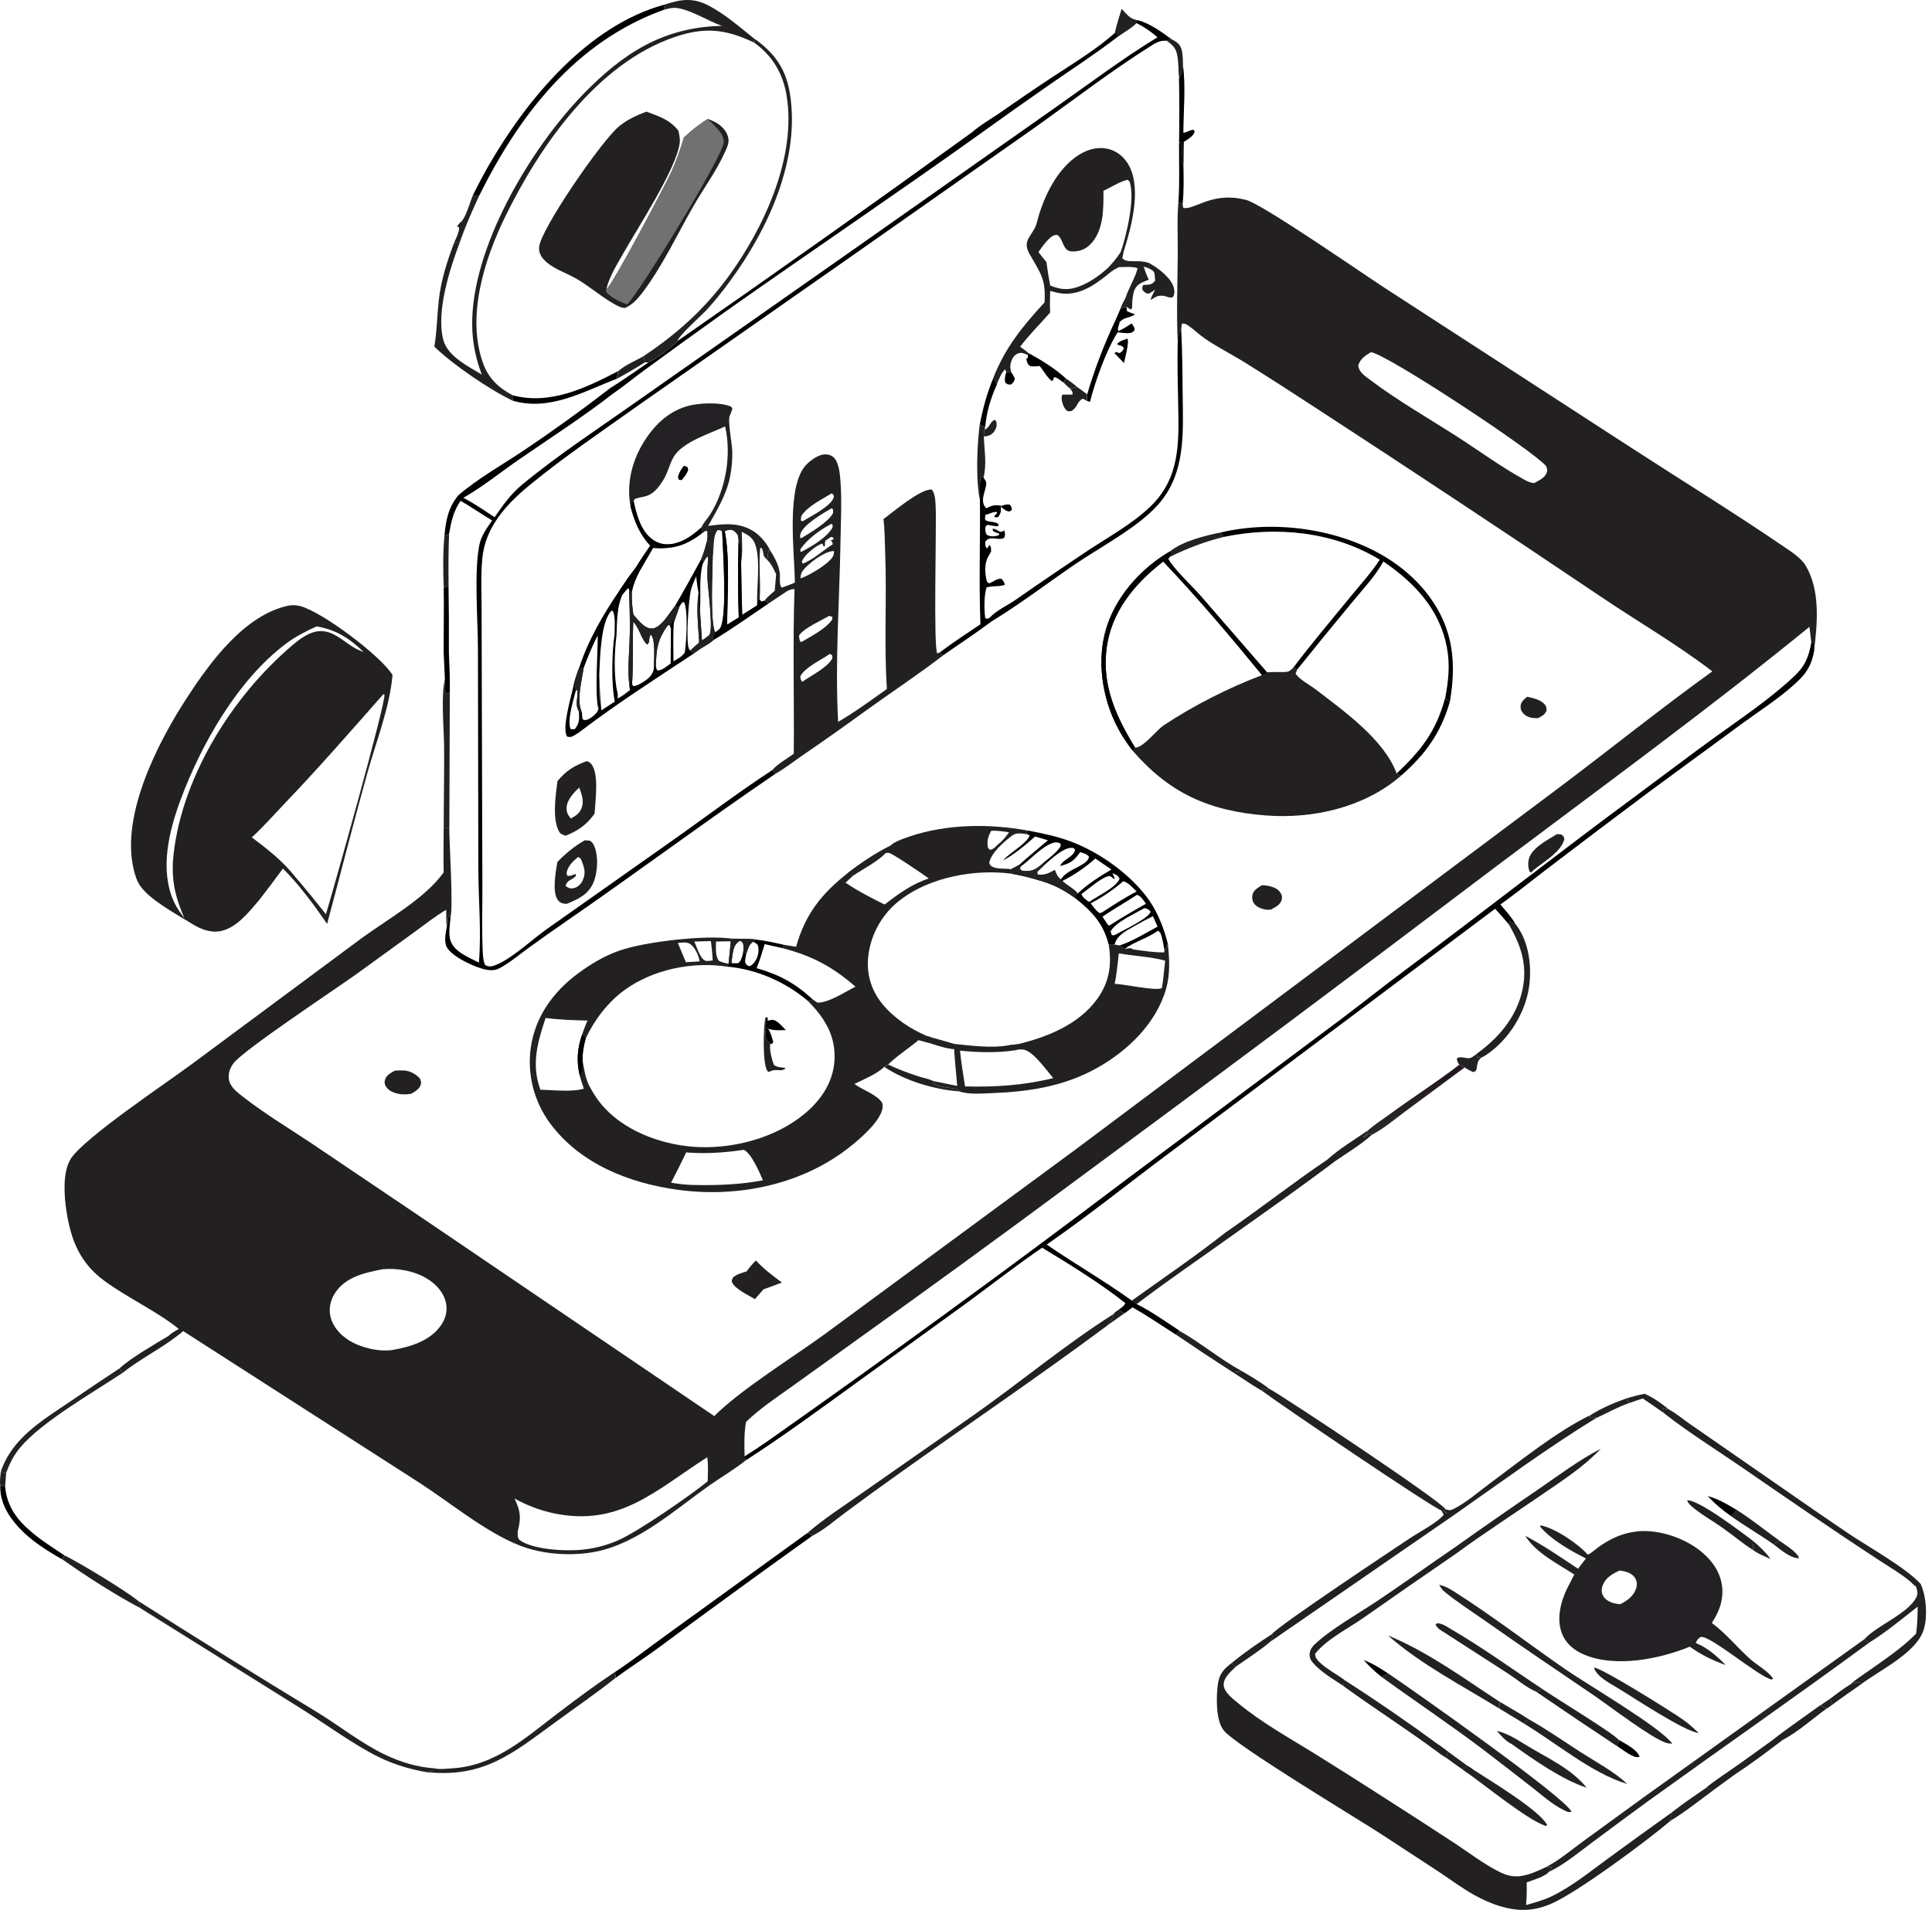 <svg width="89" height="88" viewBox="0 0 89 88" fill="none" xmlns="http://www.w3.org/2000/svg">
<path d="M41.018 38.965C41.04 38.945 41.06 38.924 41.083 38.906C41.296 38.744 41.673 38.618 41.929 38.532C43.637 37.961 45.58 37.947 47.337 38.266L47.292 38.433C47.058 38.407 46.829 38.347 46.629 38.497C46.268 38.767 45.647 39.302 45.571 39.757C45.619 39.873 45.626 39.897 45.749 39.95C45.938 40.031 46.206 40.02 46.41 40.031C46.504 40.037 46.465 40.033 46.568 40.051L46.58 40.254C44.918 40.034 42.857 40.41 41.504 41.441C40.666 42.067 40.122 43.006 40 44.04C39.902 44.855 40.128 45.625 40.65 46.261C41.181 46.909 41.935 47.41 42.704 47.736L43.04 47.843L42.791 48.05L42.318 47.921C41.857 48.307 41.34 48.63 40.91 49.051L40.729 49.158C40.395 49.492 39.786 49.726 39.361 49.944C39.72 50.204 40.24 50.377 40.544 50.691C40.65 50.801 40.678 50.889 40.658 51.038C40.573 51.687 39.502 52.577 39.006 52.954C36.823 54.614 33.931 55.187 31.236 54.821C29.004 54.519 26.752 53.636 25.366 51.792C24.6 50.773 24.272 49.493 24.456 48.235C24.668 46.826 25.497 45.685 26.632 44.848C27.21 44.421 27.831 44.049 28.512 43.807C29.692 43.388 32.489 43.068 33.735 43.25C34.097 43.258 34.485 43.242 34.843 43.294C35.271 43.338 35.687 43.437 36.107 43.531L36.673 43.624C37.092 42.129 37.836 41.183 39.06 40.221C39.691 39.735 40.306 39.329 41.018 38.965ZM26.837 48.861C26.902 49.24 26.958 49.62 27.116 49.974C27.329 50.382 27.559 50.739 27.876 51.076C28.946 52.214 30.7 52.806 32.24 52.854C34.007 52.91 36.007 52.331 37.306 51.103C37.986 50.461 38.437 49.655 38.447 48.705C38.458 47.637 37.944 46.856 37.224 46.125L37.429 46.041L37.651 46.194C38.167 46.217 38.938 45.693 39.409 45.462C38.35 44.538 37.397 44.032 36.028 43.681L36.107 43.531C35.687 43.437 35.271 43.338 34.843 43.294C34.485 43.242 34.097 43.258 33.735 43.25L33.665 43.372C33.438 43.376 33.208 43.371 32.982 43.386C32.987 43.666 32.936 44.05 33.123 44.273C33.27 44.345 33.401 44.375 33.56 44.404L33.49 44.537C31.902 44.292 30.066 44.667 28.761 45.623C27.995 46.184 27.381 46.995 26.98 47.846C26.889 48.184 26.826 48.507 26.837 48.861ZM26.896 50.16C26.827 49.961 26.763 49.76 26.705 49.557C26.55 48.889 26.591 48.332 26.807 47.687C26.888 47.463 26.964 47.238 27.066 47.023C26.424 47.005 25.772 46.989 25.136 46.901C24.758 48.034 24.467 49.035 24.893 50.209C25.492 50.22 26.326 50.328 26.896 50.16ZM32.047 54.599C33.098 54.619 34.108 54.576 35.145 54.383C35.001 54.045 34.609 53.122 34.264 52.98L34.223 52.983C33.358 53.112 32.483 53.169 31.61 53.097C31.389 53.567 31.157 54.032 30.913 54.492C31.297 54.558 31.657 54.599 32.047 54.599ZM32.232 44.296C32.194 44.05 32.015 43.635 31.794 43.495C31.622 43.386 31.421 43.435 31.225 43.447C31.347 43.743 31.471 44.039 31.597 44.334L32.232 44.296ZM32.833 44.249C32.815 43.95 32.789 43.657 32.747 43.36L31.984 43.382C32.087 43.601 32.244 44.165 32.487 44.261C32.582 44.298 32.733 44.264 32.833 44.249ZM45.664 38.277C45.514 38.536 45.449 38.772 45.514 39.068L45.612 39.157C45.785 39.118 45.856 39.015 45.984 38.895C46.193 38.739 46.329 38.557 46.482 38.351C46.203 38.302 45.949 38.269 45.664 38.277ZM40.799 39.301C40.416 39.698 39.773 40.019 39.31 40.334L38.949 40.67C39.508 41.049 40.147 41.378 40.752 41.677C41.381 41.188 42.02 40.723 42.788 40.475C42.538 40.294 41.175 39.359 40.961 39.301C40.909 39.287 40.853 39.301 40.799 39.301Z" fill="#232021"/>
<path d="M35.49 48.086C35.419 48.299 35.566 48.861 35.653 49.066C35.796 49.178 35.997 49.178 36.173 49.202L36.153 49.256C35.993 49.368 35.775 49.264 35.588 49.321C35.564 49.328 35.542 49.341 35.518 49.35C35.495 49.358 35.471 49.365 35.448 49.373L35.399 49.389C35.386 49.377 35.371 49.366 35.359 49.352C35.112 49.044 35.175 47.317 35.252 46.889L35.284 47.331C35.27 47.542 35.234 47.745 35.331 47.941C35.35 47.955 35.37 47.967 35.389 47.981C35.467 48.038 35.439 48.011 35.49 48.086Z" fill="#232021"/>
<path d="M35.254 46.89L35.362 46.869L35.363 47.029C35.399 47.02 35.434 47.009 35.47 47.002C35.614 46.971 35.7 47.002 35.818 47.089C35.955 47.191 36.082 47.34 36.202 47.462C35.931 47.464 35.646 47.492 35.388 47.399L35.286 47.331L35.254 46.89Z" fill="black"/>
<path d="M35.284 47.331L35.386 47.399C35.518 47.602 35.547 47.781 35.624 48.005L35.559 48.103L35.49 48.087C35.439 48.012 35.467 48.039 35.389 47.982C35.37 47.968 35.35 47.955 35.331 47.942C35.234 47.746 35.27 47.543 35.284 47.331Z" fill="black"/>
<path d="M33.737 43.25C34.099 43.258 34.487 43.242 34.845 43.294C35.273 43.338 35.689 43.438 36.109 43.532L36.03 43.681L35.225 43.501C35.111 43.873 35.004 44.248 34.855 44.608C35.905 44.907 36.631 45.304 37.431 46.042L37.226 46.126C36.198 45.249 34.848 44.651 33.492 44.537L33.562 44.404L33.667 43.372L33.737 43.25ZM34.379 43.938C34.347 44.075 34.327 44.192 34.323 44.333C34.392 44.465 34.381 44.472 34.52 44.519C34.642 44.474 34.705 44.402 34.779 44.3C34.92 44.105 34.979 43.813 34.919 43.58C34.894 43.481 34.778 43.44 34.695 43.388C34.49 43.523 34.464 43.715 34.379 43.938ZM34.227 43.93C34.257 43.748 34.272 43.622 34.225 43.442L34.106 43.336C33.921 43.437 33.843 43.557 33.787 43.764C33.735 43.955 33.722 44.176 33.696 44.373C33.806 44.388 33.905 44.383 34.016 44.375C34.157 44.244 34.17 44.111 34.227 43.93Z" fill="black"/>
<path d="M33.737 43.25C34.099 43.258 34.487 43.242 34.845 43.294L34.695 43.388C34.49 43.523 34.464 43.715 34.379 43.938L34.227 43.93C34.257 43.748 34.272 43.622 34.225 43.442L34.106 43.336C33.921 43.437 33.843 43.557 33.787 43.764C33.735 43.955 33.722 44.176 33.696 44.373L33.562 44.404L33.667 43.372L33.737 43.25Z" fill="#242124"/>
<path d="M39.062 40.22C39.694 39.734 40.309 39.328 41.02 38.964C40.954 39.085 40.884 39.19 40.802 39.3C40.419 39.696 39.776 40.018 39.313 40.333L39.062 40.22Z" fill="#242124"/>
<path d="M26.808 47.687C26.855 47.728 26.947 47.796 26.981 47.845C26.891 48.184 26.828 48.507 26.838 48.86C26.825 49.084 26.849 49.374 26.706 49.556C26.552 48.888 26.593 48.332 26.808 47.687Z" fill="black"/>
<path d="M42.706 47.736L43.042 47.843L42.793 48.051L42.32 47.921C42.431 47.821 42.568 47.785 42.706 47.736Z" fill="#242124"/>
<path d="M53.916 25.393C53.946 25.527 53.947 25.535 53.891 25.66L53.813 25.745C54.033 26.182 54.938 27.035 55.304 27.45L58.364 30.977C58.616 30.955 58.864 30.968 59.116 30.966C59.365 30.964 59.415 30.924 59.583 30.757L59.76 30.847L59.68 31.04C59.884 31.327 60.332 31.553 60.619 31.773C61.908 32.763 63.767 34.079 64.34 35.642L64.542 35.739L64.48 35.792C62.804 37.217 60.459 37.739 58.301 37.571C55.687 37.367 53.856 36.539 52.153 34.561C51.974 34.322 51.807 34.08 51.654 33.825C50.84 32.465 50.506 30.674 50.91 29.131C51.32 27.562 52.524 26.202 53.916 25.393ZM52.29 34.451C52.695 34.431 53.255 33.652 53.628 33.405C54.989 32.505 56.609 31.682 58.139 31.106C56.666 29.303 55.188 27.561 53.584 25.87C52.241 26.917 51.169 28.209 50.968 29.943C50.772 31.629 51.431 33.045 52.29 34.451Z" fill="#232021"/>
<path d="M53.916 25.393C53.946 25.527 53.947 25.535 53.891 25.66L53.813 25.745C54.033 26.182 54.938 27.035 55.304 27.45L58.364 30.977L58.139 31.106C56.666 29.303 55.188 27.561 53.584 25.87C52.241 26.917 51.169 28.209 50.968 29.943C50.772 31.629 51.431 33.045 52.29 34.451L52.153 34.561C51.974 34.322 51.807 34.08 51.654 33.825C50.84 32.465 50.506 30.674 50.91 29.131C51.32 27.562 52.524 26.202 53.916 25.393Z" fill="black"/>
<path d="M53.799 43.48C53.872 44.174 53.91 44.864 53.723 45.545C53.266 47.147 51.959 48.413 50.528 49.211C49.015 50.055 47.406 50.301 45.697 50.366C45.232 50.384 44.685 50.434 44.233 50.302C44.221 50.298 44.21 50.292 44.198 50.287C44.129 50.223 44.084 50.178 43.987 50.159C43.711 50.106 43.406 50.098 43.144 49.99C43.014 49.937 43.041 49.928 42.994 49.809L44.094 50.034C44.053 49.467 43.983 48.905 43.954 48.336C43.572 48.308 43.163 48.158 42.797 48.049L43.046 47.842L43.933 48.096C44.787 48.179 45.655 48.309 46.509 48.156L46.87 48.114C48.232 47.791 49.689 47.204 50.536 46.039C51.105 45.258 51.224 44.446 51.073 43.513C51.175 43.504 51.244 43.497 51.346 43.52L51.577 43.561L51.81 43.722C51.957 43.699 52.045 43.662 52.186 43.719L52.143 43.734C52.633 43.808 53.129 43.885 53.626 43.881L53.643 43.785C53.706 43.688 53.75 43.585 53.799 43.48ZM44.456 50.056C45.83 50.094 47.182 50.007 48.519 49.674C48.212 49.318 47.611 48.452 47.164 48.363C47.069 48.344 46.952 48.356 46.856 48.361L46.79 48.388C45.948 48.516 45.069 48.495 44.224 48.408C44.281 48.961 44.368 49.507 44.456 50.056ZM51.347 45.329C51.792 45.342 53.242 45.668 53.52 45.529C53.601 45.12 53.62 44.679 53.677 44.263C52.996 44.078 52.239 44.048 51.54 43.927C51.48 44.391 51.45 44.874 51.347 45.329Z" fill="#232021"/>
<path d="M43.046 47.842L43.933 48.096C43.826 48.109 43.738 48.115 43.638 48.154C43.747 48.212 43.851 48.267 43.954 48.336C43.572 48.308 43.163 48.158 42.797 48.049L43.046 47.842Z" fill="#242124"/>
<path d="M46.508 48.157L46.869 48.114L46.959 48.178C46.934 48.274 46.928 48.284 46.855 48.362L46.789 48.388C46.707 48.369 46.631 48.345 46.551 48.318L46.508 48.157Z" fill="#242124"/>
<path d="M47.341 38.265C48.026 38.396 48.709 38.536 49.362 38.784C50.687 39.288 52.157 40.339 52.959 41.514C53.357 42.097 53.626 42.8 53.796 43.48C53.748 43.585 53.703 43.688 53.64 43.786C53.605 43.593 53.577 43.392 53.526 43.204C53.489 43.067 53.47 42.959 53.344 42.883C52.868 43.231 52.278 43.373 51.807 43.722L51.574 43.561C52.182 43.363 52.763 42.996 53.325 42.695L53.111 42.214C52.81 42.362 52.513 42.52 52.222 42.688C51.854 42.9 51.454 43.097 51.343 43.52C51.241 43.497 51.172 43.504 51.07 43.513C50.824 42.534 50.288 41.985 49.523 41.374C48.961 40.969 48.458 40.716 47.782 40.538C47.386 40.413 46.991 40.328 46.583 40.254L46.571 40.05L46.962 39.841C47.383 39.452 47.84 39.089 48.275 38.715L47.684 38.542C47.214 38.956 46.756 39.347 46.203 39.648L46.28 39.567C46.541 39.288 47.362 38.814 47.43 38.484L47.295 38.433L47.341 38.265ZM47.807 40.296C48.152 40.338 48.288 40.241 48.593 40.088C48.6 40.109 48.608 40.129 48.616 40.149C48.684 40.321 48.723 40.413 48.876 40.521C49.057 40.194 49.503 40.045 49.819 39.854C49.978 39.757 50.123 39.667 50.17 39.477C50.062 39.337 49.924 39.32 49.76 39.261C49.461 39.677 49.329 39.766 48.838 39.903C48.941 39.601 49.443 39.507 49.526 39.161C49.458 39.076 49.487 39.072 49.396 39.064C48.994 39.031 48.404 39.601 48.106 39.856L47.783 40.163C47.782 40.273 47.766 40.231 47.807 40.296ZM51.199 40.064L50.459 39.556C50 39.965 49.489 40.313 48.938 40.59C49.143 40.796 49.483 40.947 49.645 41.167C49.657 41.156 49.67 41.145 49.683 41.133C50.138 40.709 50.663 40.379 51.199 40.064ZM52.729 41.84C52.326 42.067 51.355 42.506 51.162 42.92L51.216 43.085C51.336 43.101 51.324 43.093 51.423 43.045C51.778 42.839 52.882 42.333 53.006 42.012C52.911 41.889 52.879 41.889 52.729 41.84ZM50.094 41.508L50.182 41.553C50.557 41.279 51.414 40.901 51.574 40.486C51.497 40.318 51.408 40.309 51.245 40.228L51.352 40.462L51.312 40.503C51.255 40.457 51.17 40.352 51.093 40.363C50.756 40.411 50.118 40.978 49.819 41.196C49.864 41.338 49.985 41.409 50.094 41.508ZM52.376 41.23C51.853 41.574 51.301 41.884 50.786 42.236L51.049 42.626L51.119 42.636C51.668 42.282 52.221 41.961 52.79 41.641C52.679 41.492 52.562 41.279 52.376 41.23ZM50.243 41.622C50.362 41.767 50.5 41.984 50.666 42.076L50.783 42.029C51.3 41.694 51.81 41.36 52.359 41.076C52.185 40.909 51.987 40.666 51.746 40.602C51.286 40.998 50.782 41.341 50.243 41.622ZM48.031 39.782C48.305 39.548 48.681 39.29 48.863 38.982L48.855 38.867C48.724 38.805 48.64 38.792 48.497 38.839C47.986 39.008 47.458 39.615 47.012 39.93L46.979 40.023L47.048 40.108C47.123 40.12 47.2 40.134 47.276 40.135C47.602 40.139 47.802 39.994 48.031 39.782Z" fill="black"/>
<path d="M47.806 40.297C48.151 40.339 48.287 40.242 48.592 40.089C48.6 40.109 48.607 40.13 48.615 40.15C48.684 40.322 48.722 40.414 48.875 40.522L48.881 40.594L48.938 40.591C49.142 40.796 49.483 40.947 49.644 41.168L49.523 41.374C48.96 40.97 48.457 40.717 47.781 40.539L47.806 40.297Z" fill="#232021"/>
<path d="M48.038 39.782L48.113 39.856L47.79 40.164C47.79 40.273 47.773 40.231 47.814 40.297L47.789 40.539C47.393 40.414 46.998 40.328 46.59 40.254L46.578 40.05L46.969 39.842L47.019 39.931L46.986 40.024L47.055 40.108C47.13 40.12 47.207 40.135 47.283 40.136C47.609 40.14 47.809 39.995 48.038 39.782Z" fill="#242124"/>
<path d="M56.227 24.536C58.702 23.947 61.664 24.353 63.839 25.675C65.244 26.53 66.409 27.868 66.783 29.486C67.004 30.443 66.951 31.384 66.789 32.346L66.572 32.17C66.729 31.364 66.805 30.632 66.651 29.817C66.323 28.077 65.153 26.841 63.728 25.871C63.353 26.546 62.771 27.162 62.28 27.759C61.431 28.781 60.591 29.81 59.76 30.846L59.582 30.756C60.427 29.642 61.328 28.57 62.215 27.489C62.667 26.937 63.172 26.385 63.561 25.787C61.416 24.486 58.79 24.233 56.362 24.741L56.227 24.536Z" fill="black"/>
<path d="M34.822 58.076C35.174 58.462 35.601 58.782 36.019 59.092C35.74 59.205 35.454 59.303 35.171 59.405L34.779 59.858C34.49 59.685 33.847 59.387 33.724 59.08C33.689 58.991 33.732 58.945 33.765 58.862C33.947 58.702 34.164 58.653 34.392 58.581C34.526 58.399 34.659 58.234 34.822 58.076Z" fill="#232021"/>
<path d="M18.192 49.328C18.33 49.322 18.472 49.315 18.61 49.322C18.902 49.339 19.153 49.488 19.347 49.695C19.376 49.784 19.414 49.845 19.391 49.941C19.333 50.181 19.14 50.276 18.942 50.395C18.828 50.414 18.718 50.425 18.602 50.423C18.34 50.42 17.99 50.334 17.819 50.116C17.736 50.009 17.696 49.904 17.732 49.769C17.793 49.536 17.998 49.437 18.192 49.328Z" fill="#232021"/>
<path d="M58.125 40.788C58.147 40.788 58.169 40.787 58.19 40.788C58.438 40.803 58.782 40.872 58.946 41.078C59.036 41.192 59.08 41.303 59.044 41.448C58.982 41.697 58.753 41.793 58.547 41.907C58.525 41.91 58.503 41.914 58.48 41.915C58.257 41.929 57.96 41.843 57.806 41.674C57.71 41.57 57.67 41.41 57.688 41.272C57.721 41.024 57.935 40.914 58.125 40.788Z" fill="#232021"/>
<path d="M66.569 32.172L66.786 32.347C66.373 33.77 65.656 34.77 64.539 35.739L64.336 35.642C65.472 34.568 66.148 33.709 66.569 32.172Z" fill="black"/>
<path d="M70.349 32.104C70.613 32.16 70.916 32.223 71.118 32.413C71.231 32.52 71.238 32.591 71.245 32.739C71.163 32.933 71.038 32.987 70.859 33.086C70.652 33.096 70.42 33.077 70.251 32.941C70.134 32.847 70.053 32.735 70.047 32.581C70.039 32.354 70.193 32.236 70.349 32.104Z" fill="#232021"/>
<path d="M40.734 49.157L40.914 49.05C41.368 49.264 41.825 49.436 42.303 49.591C42.519 49.661 42.791 49.71 42.993 49.809C43.04 49.928 43.013 49.936 43.143 49.99C43.405 50.098 43.71 50.106 43.986 50.159C44.083 50.178 44.127 50.223 44.197 50.287C43.045 50.203 41.697 49.801 40.734 49.157Z" fill="#242124"/>
<path d="M53.916 25.393C54.464 24.943 55.539 24.666 56.226 24.537L56.362 24.742C55.5 24.954 54.686 25.267 53.891 25.659C53.947 25.534 53.945 25.527 53.916 25.393Z" fill="#242124"/>
<path d="M54.479 9.401L54.507 9.577C54.991 9.7 55.816 8.831 57.304 9.189C57.334 9.196 57.364 9.202 57.394 9.209C58.154 9.399 62.773 12.61 63.835 13.296L75.263 20.706C77.542 22.181 79.856 23.61 82.1 25.137C82.449 25.375 82.965 25.695 83.181 26.061C83.863 27.216 83.721 28.726 83.565 29.997C83.474 30.504 83.287 30.909 82.918 31.278C82.139 32.056 81.188 32.649 80.302 33.295L75.97 36.475C74.382 37.662 72.801 38.856 71.226 40.06C70.523 40.595 69.83 41.164 69.108 41.671C69.336 41.947 69.595 42.225 69.78 42.531C69.754 42.523 69.729 42.517 69.704 42.508C69.616 42.478 69.577 42.452 69.51 42.392L69.528 42.425C69.517 42.544 69.537 42.499 69.494 42.567C69.289 42.333 69.088 42.09 68.871 41.866L53.884 53.103C51.99 54.513 50.15 55.999 48.207 57.344C49.497 58.234 50.864 59.012 52.134 59.93L52.359 60.09C53.035 60.427 53.677 60.887 54.308 61.302L54.158 61.481C53.501 61.057 52.852 60.619 52.172 60.23L51.826 60.49C51.727 60.452 51.63 60.394 51.535 60.347C51.669 60.249 51.774 60.196 51.845 60.041C50.731 59.148 49.241 58.231 48.006 57.482C46.822 58.29 45.691 59.176 44.537 60.024L39.398 63.744C37.745 64.939 36.108 66.144 34.394 67.254C33.857 67.692 33.215 68.061 32.646 68.464C31.083 69.571 29.401 71.097 27.473 71.487C26.349 71.715 24.995 71.627 23.927 71.203C22.336 70.573 20.729 69.222 19.271 68.286L8.437 61.329C8.246 61.503 8.032 61.649 7.823 61.801C7.115 62.295 6.315 62.721 5.646 63.256L5.505 63.051C6.014 62.569 7.14 61.93 7.768 61.55C7.871 61.429 8.099 61.319 8.235 61.228C7.221 60.413 5.884 59.803 4.808 59.014C3.677 58.186 3.261 57.122 3.057 55.775C2.954 55.092 2.877 54.006 3.257 53.397C3.857 52.436 7.698 49.876 8.859 49.012L16.666 43.222C17.85 42.358 19.538 41.419 20.397 40.25C20.411 40.231 20.424 40.213 20.437 40.194C20.422 39.508 20.436 38.819 20.439 38.132L20.696 38.131C20.696 38.891 20.89 41.77 20.749 42.297L20.685 42.198C20.568 42.331 20.682 42.543 20.58 42.687C20.548 42.437 20.561 42.169 20.556 41.917C20.032 42.226 19.539 42.62 19.047 42.977L16.436 44.869C15.415 45.602 11.253 48.353 10.765 48.98C10.595 49.2 10.5 49.458 10.547 49.736C10.609 50.1 10.94 50.336 11.214 50.55C12.208 51.326 13.307 51.983 14.356 52.683L19.132 55.903L32.904 65.247C34.108 64.029 36.587 62.502 38.046 61.432L49.606 52.919L71.675 36.399C74.087 34.591 76.435 32.695 78.881 30.933C77.26 29.69 75.442 28.638 73.746 27.493C69.451 24.6 65.133 21.739 60.793 18.912C59.645 18.159 58.489 17.417 57.325 16.688C56.735 16.323 56.094 16.001 55.522 15.612C55.253 15.429 55.019 15.196 54.753 15.01C54.646 14.935 54.574 14.891 54.443 14.916L54.415 15.165C54.283 15.372 54.304 15.582 54.254 15.811C54.193 14.461 54.241 13.104 54.255 11.753C54.263 10.945 54.215 10.093 54.285 9.291L54.479 9.401ZM34.302 67.106C34.682 66.869 35.055 66.621 35.422 66.364C40.969 62.459 46.448 58.461 51.858 54.371L61.692 47.027C62.713 46.26 63.709 45.462 64.734 44.7C68.281 42.066 71.754 39.336 75.307 36.712C76.549 35.794 77.777 34.857 79.028 33.953C80.266 33.058 81.538 32.211 82.654 31.164C83.154 30.695 83.323 30.272 83.442 29.619C83.415 29.372 83.387 29.126 83.356 28.88C78.682 32.692 73.795 36.255 68.973 39.881C62.471 44.806 55.935 49.688 49.368 54.528C46.037 56.999 42.684 59.441 39.308 61.852L36.52 63.855C35.791 64.376 35.012 64.89 34.368 65.513C34.27 66.039 34.29 66.574 34.302 67.106ZM18.11 62.195C18.935 62.049 19.835 61.773 20.328 61.044C20.53 60.745 20.619 60.4 20.547 60.044C20.448 59.553 20.082 59.157 19.66 58.905C19.073 58.554 18.325 58.424 17.646 58.477C16.834 58.634 15.964 58.811 15.46 59.537C15.236 59.859 15.135 60.258 15.22 60.644C15.326 61.123 15.675 61.508 16.086 61.763C16.624 62.097 17.475 62.303 18.11 62.195ZM70.674 22.258C70.897 22.13 71.189 22.012 71.261 21.745C71.288 21.644 71.257 21.583 71.233 21.485C70.618 20.749 63.857 16.297 63.153 16.227C62.887 16.388 62.662 16.531 62.568 16.842C62.611 17.162 62.879 17.324 63.126 17.511C64.38 18.455 65.789 19.261 67.112 20.11C68.151 20.776 69.183 21.539 70.266 22.127C70.395 22.196 70.526 22.248 70.674 22.258ZM23.702 69.044C23.971 69.609 24.014 69.913 23.857 70.521C23.844 70.709 23.823 70.771 23.914 70.941C24.527 71.416 26.122 71.484 26.874 71.397C27.439 71.336 27.991 71.186 28.51 70.955C29.411 70.55 31.78 68.924 32.601 68.251C32.607 67.887 32.637 67.503 32.579 67.143C30.223 68.646 28.54 70.372 25.491 69.721C24.858 69.586 24.267 69.356 23.702 69.044Z" fill="#232021"/>
<path d="M71.728 38.429L71.923 38.449C72.034 38.535 72.038 38.531 72.065 38.668C71.885 39.295 71.109 39.69 70.64 40.098L70.597 40.136L70.532 40.205L70.464 40.165C70.395 39.983 70.381 39.807 70.419 39.614C70.527 39.076 71.294 38.703 71.728 38.429Z" fill="#232021"/>
<path d="M83.445 29.618L83.546 29.677L83.567 29.997C83.477 30.503 83.29 30.909 82.921 31.278C82.142 32.056 81.19 32.649 80.304 33.295L75.973 36.475C74.385 37.661 72.804 38.856 71.229 40.059C70.526 40.595 69.833 41.164 69.111 41.671C69.339 41.947 69.598 42.225 69.783 42.531C69.757 42.523 69.732 42.516 69.707 42.508C69.619 42.477 69.58 42.452 69.513 42.392L69.531 42.425C69.52 42.543 69.54 42.499 69.497 42.567C69.292 42.332 69.091 42.09 68.874 41.866L53.887 53.102C51.993 54.512 50.153 55.999 48.21 57.343C49.5 58.233 50.867 59.011 52.137 59.929L52.362 60.09C53.038 60.426 53.68 60.887 54.311 61.301L54.161 61.481C53.504 61.057 52.854 60.618 52.175 60.229L51.829 60.489C51.73 60.452 51.633 60.394 51.538 60.346C51.672 60.249 51.777 60.195 51.848 60.041C50.734 59.147 49.243 58.231 48.009 57.481C46.825 58.29 45.694 59.176 44.539 60.024L39.401 63.744C37.748 64.939 36.111 66.144 34.397 67.253L34.305 67.106C34.685 66.868 35.058 66.621 35.425 66.364C40.972 62.459 46.451 58.461 51.861 54.371L61.695 47.026C62.716 46.26 63.712 45.461 64.737 44.7C68.283 42.066 71.757 39.336 75.31 36.712C76.552 35.794 77.78 34.857 79.031 33.952C80.269 33.058 81.541 32.21 82.657 31.164C83.157 30.695 83.326 30.272 83.445 29.618Z" fill="black"/>
<path d="M27.025 35.07C27.117 35.096 27.183 35.131 27.245 35.209C27.605 35.663 27.421 36.92 27.391 37.485C27.046 37.987 26.624 38.279 26.06 38.504C25.963 38.485 25.895 38.442 25.809 38.396C25.407 37.852 25.599 36.628 25.68 35.992C26.071 35.515 26.453 35.278 27.025 35.07ZM26.298 37.712C26.545 37.577 26.725 37.457 26.81 37.178C26.904 36.869 26.787 36.577 26.684 36.289C26.436 36.512 26.118 36.851 26.102 37.205C26.093 37.424 26.155 37.55 26.298 37.712Z" fill="#232021"/>
<path d="M26.94 38.715L27.175 38.735C27.245 38.785 27.3 38.83 27.34 38.908C27.581 39.38 27.54 40.17 27.343 40.65C27.111 41.214 26.637 41.426 26.108 41.645C25.94 41.637 25.808 41.615 25.701 41.473C25.424 41.103 25.601 40.146 25.677 39.715C26.072 39.312 26.449 38.998 26.94 38.715ZM26.053 40.825C26.211 40.92 26.246 40.957 26.436 40.919C26.609 40.885 26.762 40.733 26.834 40.581C26.995 40.239 26.93 40.002 26.795 39.667C26.744 39.543 26.75 39.543 26.63 39.487C26.382 39.693 26.172 39.889 26.099 40.211L26.129 40.348C26.285 40.377 26.368 40.319 26.513 40.264L26.534 40.356C26.329 40.575 26.14 40.515 26.053 40.825Z" fill="#232021"/>
<path d="M51.933 15.603L51.94 15.605C52.031 15.762 51.82 16.508 51.778 16.726L51.344 16.275L51.399 16.216L51.565 16.268C51.694 16.213 51.699 16.177 51.773 16.056C51.722 15.902 51.582 15.947 51.453 15.854C51.588 15.71 51.752 15.667 51.933 15.603Z" fill="black"/>
<path d="M73.059 71.806C72.358 71.455 71.454 70.943 70.947 70.34L70.969 70.281C71.628 70.404 72.705 71.129 73.141 71.631C73.163 71.62 73.186 71.609 73.209 71.598C73.305 71.549 73.381 71.482 73.465 71.415C74.245 70.792 75.14 70.447 76.149 70.567C77.144 70.686 78.215 71.181 78.846 71.97C79.219 72.435 79.4 72.999 79.329 73.591C79.276 74.039 79.096 74.405 78.857 74.778C79.503 75.253 80.023 75.903 80.619 76.437C80.914 76.701 81.474 77.014 81.675 77.335L81.628 77.388C81.035 77.287 78.671 75.238 78.324 75.434C78.243 75.479 78.13 75.618 78.123 75.707C78.143 75.714 78.162 75.722 78.182 75.73C78.673 75.933 79.129 76.34 79.496 76.717C78.867 76.491 78.386 76.255 77.843 75.871C76.441 76.442 74.428 76.849 72.975 76.237C72.517 76.044 72.131 75.727 71.951 75.256C71.693 74.581 71.894 73.798 72.201 73.17C72.305 72.961 72.412 72.752 72.521 72.545C71.757 72.05 70.745 71.548 70.262 70.76C71.109 71.21 71.897 71.747 72.692 72.28L73.059 71.806ZM74.646 73.912C74.963 73.749 75.254 73.543 75.369 73.19C75.427 73.01 75.414 72.85 75.31 72.688C75.179 72.484 74.884 72.399 74.657 72.366C74.642 72.364 74.628 72.363 74.613 72.361C74.291 72.504 73.975 72.683 73.838 73.025C73.772 73.189 73.759 73.368 73.848 73.528C73.965 73.738 74.227 73.855 74.456 73.891C74.519 73.901 74.583 73.907 74.646 73.912Z" fill="#242124"/>
<path d="M67.016 71.297C68.309 70.378 69.611 69.472 70.924 68.58C71.855 67.937 72.73 67.278 73.74 66.753C72.967 67.577 71.982 68.21 71.053 68.849C69.736 69.755 68.372 70.631 67.086 71.576C65.649 72.561 64.218 73.553 62.792 74.553C62.096 75.039 61.108 75.532 60.582 76.198C60.583 76.359 60.654 76.457 60.769 76.569C61.105 76.899 61.559 77.128 61.939 77.407L61.883 77.677C61.427 77.376 60.827 77.023 60.477 76.605C60.359 76.464 60.309 76.347 60.335 76.159C60.355 76.01 60.447 75.874 60.554 75.772C61.3 75.064 62.559 74.356 63.448 73.762C64.649 72.96 65.821 72.111 67.016 71.297Z" fill="#232021"/>
<path d="M66.297 73.022C66.579 73.075 66.807 73.218 67.045 73.37C68.774 74.47 70.416 75.741 72.102 76.907C73.151 77.632 76.475 79.569 77.038 80.339C76.935 80.336 76.846 80.329 76.746 80.298C76.074 80.086 74.15 78.61 73.419 78.112C71.776 76.993 70.133 75.89 68.507 74.743C67.862 74.288 67.173 73.852 66.561 73.353C66.439 73.253 66.369 73.161 66.297 73.022Z" fill="#242124"/>
<path d="M63.926 77.09C65.02 77.823 72.091 82.799 72.395 83.476C72.255 83.521 72.148 83.454 72.018 83.391C71.506 83.14 71.014 82.694 70.565 82.345C69.81 81.755 69.052 81.169 68.29 80.587C66.768 79.438 65.188 78.386 63.648 77.266L63.926 77.09Z" fill="#242124"/>
<path d="M63.941 75.354C65.781 76.111 67.447 77.343 69.103 78.423L69.033 78.702C67.319 77.643 65.456 76.69 63.941 75.354Z" fill="#242124"/>
<path d="M61.931 77.408C63.414 78.358 64.865 79.356 66.284 80.398L66.713 80.715L66.599 80.975L66.285 80.767C64.844 79.697 63.327 78.732 61.875 77.678L61.931 77.408Z" fill="#242124"/>
<path d="M66.281 80.398L66.711 80.714L66.597 80.975L66.282 80.766L66.36 80.642L66.281 80.398Z" fill="#232021"/>
<path d="M66.526 75.211C66.366 75.115 66.192 75.019 66.129 74.836L66.223 74.79C66.45 74.81 66.61 74.923 66.801 75.038C68.276 75.892 69.651 76.901 71.074 77.835L70.755 77.937C70.34 77.769 69.869 77.37 69.488 77.122L66.526 75.211Z" fill="#242124"/>
<path d="M73.43 76.833C73.794 76.847 77.045 78.89 77.53 79.232C77.793 79.418 78.024 79.628 78.253 79.852C77.536 79.746 75.229 78.199 74.483 77.753C74.145 77.55 73.529 77.23 73.43 76.833Z" fill="#242124"/>
<path d="M70.41 79.207C71.251 79.678 72.047 80.237 72.857 80.758C73.554 81.207 74.36 81.626 74.958 82.195C73.329 81.707 71.675 80.299 70.199 79.41L70.41 79.207Z" fill="#242124"/>
<path d="M67.601 81.362C67.684 81.414 67.768 81.462 67.845 81.522C68.582 82.002 70.928 83.406 71.277 84.094C71.19 84.135 71.228 84.139 71.155 84.112C70.296 83.797 68.43 82.271 67.57 81.667L67.375 81.525L67.601 81.362Z" fill="#242124"/>
<path d="M67.601 81.362C67.684 81.414 67.768 81.463 67.845 81.522L67.775 81.636L67.57 81.668L67.375 81.526L67.601 81.362Z" fill="#232021"/>
<path d="M68.953 79.749C69.444 79.868 69.824 80.114 70.249 80.373C71.206 80.968 72.379 81.472 73.09 82.368C71.949 81.998 70.61 81.049 69.634 80.355C69.363 80.231 69.145 79.969 68.953 79.749Z" fill="#242124"/>
<path d="M71.069 77.834C71.663 78.248 74.273 79.825 74.564 80.16L74.537 80.484C73.268 79.645 72.005 78.796 70.75 77.936L71.069 77.834Z" fill="#232021"/>
<path d="M80.755 71.416C80.271 71.112 79.827 70.73 79.36 70.4C78.927 70.093 78.455 69.834 78.043 69.5C77.904 69.387 77.783 69.296 77.719 69.127C78.236 69.08 80.251 70.618 80.731 70.979C80.742 71.122 80.765 71.273 80.755 71.416Z" fill="#232021"/>
<path d="M80.025 69.584C80.705 70.012 81.326 70.523 81.978 70.991L81.704 71.156C81.061 70.704 80.377 70.31 79.734 69.852L80.025 69.584Z" fill="#232021"/>
<path d="M69.109 78.423C69.543 78.682 69.987 78.931 70.412 79.206L70.201 79.409L69.039 78.702L69.109 78.423Z" fill="#232021"/>
<path d="M78.664 68.931C79.159 69.057 79.594 69.327 80.028 69.585L79.737 69.853C79.348 69.583 78.989 69.274 78.664 68.931Z" fill="black"/>
<path d="M81.976 70.992C82.275 71.204 82.631 71.413 82.849 71.709L82.86 71.799C82.454 71.789 82.014 71.385 81.703 71.156L81.976 70.992Z" fill="#242124"/>
<path d="M74.565 80.161C74.871 80.347 75.396 80.587 75.531 80.939C75.401 80.989 75.294 80.946 75.169 80.884C74.952 80.777 74.744 80.616 74.539 80.485L74.565 80.161Z" fill="black"/>
<path d="M66.716 80.714L67.603 81.363L67.377 81.526C67.112 81.356 66.858 81.157 66.602 80.975L66.716 80.714Z" fill="#242124"/>
<path d="M62.816 76.486C63.226 76.64 63.563 76.851 63.926 77.091L63.648 77.267C63.341 77.03 63.078 76.771 62.816 76.486Z" fill="black"/>
<path d="M80.731 70.978C81.047 71.243 81.318 71.495 81.564 71.829C81.282 71.708 81.002 71.601 80.754 71.416C80.764 71.272 80.742 71.122 80.731 70.978Z" fill="#242124"/>
<path d="M29.775 5.143C30.366 5.362 30.855 5.512 31.254 6.025C31.291 6.207 31.335 6.397 31.312 6.584C31.165 7.765 29.378 10.497 28.705 11.687C28.423 12.186 28.059 12.762 27.933 13.324C28.2 13.178 30.622 8.567 30.879 8.021C31.139 7.47 31.332 6.914 31.509 6.334C31.81 6.045 32.253 5.691 32.611 5.481C32.978 5.614 33.335 5.813 33.496 6.188C33.628 6.495 33.539 6.685 33.411 6.975C33.032 7.83 32.439 8.641 31.969 9.454C31.191 10.799 30.514 12.281 29.567 13.518C29.353 13.797 29.117 14.05 28.788 14.191C28.625 14.178 28.506 14.125 28.363 14.047C27.716 13.695 27.151 13.179 26.506 12.816C26.023 12.545 25.401 12.359 25.029 11.932C24.895 11.777 24.82 11.598 24.834 11.392C24.89 10.575 27.751 6.426 28.535 5.805C28.915 5.504 29.324 5.316 29.775 5.143Z" fill="#232021"/>
<path d="M31.508 6.333C31.808 6.044 32.251 5.691 32.609 5.481C32.878 5.772 33.356 6.122 33.34 6.556C33.316 7.178 29.475 13.45 28.893 14.024C28.526 13.899 28.211 13.737 27.93 13.468C27.915 13.345 27.903 13.392 27.931 13.323C28.198 13.177 30.62 8.567 30.878 8.021C31.137 7.47 31.33 6.914 31.508 6.333Z" fill="#727172"/>
<path d="M13.281 27.906C13.464 27.871 13.652 27.877 13.832 27.926C14.848 28.195 17.518 30.198 18.083 31.098C17.95 32.612 17.32 34.19 16.912 35.654C16.271 37.952 15.689 40.265 15.069 42.569C14.458 41.683 13.797 40.779 13.034 40.017C12.685 40.496 12.329 40.969 11.965 41.437C11.505 41.976 10.945 42.712 10.217 42.888C9.74 43.004 9.266 42.826 8.865 42.576C8.153 42.134 6.942 41.493 6.467 40.829C6.299 40.593 6.21 40.288 6.147 40.008C5.583 37.505 7.271 34.208 8.61 32.151C9.667 30.526 11.259 28.335 13.281 27.906ZM13.573 40.368C14.067 40.942 14.547 41.529 15.013 42.126C15.336 41.076 17.753 32.468 17.711 32.014L17.669 31.974C16.179 33.664 14.705 35.356 13.147 36.986C12.64 37.516 12.142 38.087 11.601 38.581C12.304 39.112 13.027 39.672 13.573 40.368ZM8.492 42.308C8.102 41.39 7.922 40.71 7.963 39.711C8.251 35.975 10.649 32.109 13.493 29.71C13.876 29.387 14.364 29.029 14.893 29.083C15.566 29.152 16.017 29.776 16.642 29.998C16.665 30.006 16.687 30.016 16.709 30.024L16.75 30.04C16.103 29.411 15.493 29.02 14.588 28.86C14.079 29.092 13.613 29.328 13.165 29.664C10.948 31.329 9.268 34.293 8.313 36.864C7.779 38.302 7.344 40.093 8.017 41.56C8.142 41.831 8.317 42.068 8.492 42.308Z" fill="#232021"/>
<path d="M51.676 0.418C51.917 0.68 52.064 0.899 52.44 0.94C52.951 1.067 53.543 1.489 53.962 1.803L53.743 1.879C53.441 1.85 53.241 1.974 52.993 2.131C51.157 3.288 49.419 4.632 47.651 5.89L39.242 11.794L29.375 18.698C27.725 19.874 26.028 21.02 24.458 22.302C23.346 23.209 22.351 24.268 22.216 25.749C22.144 26.543 22.186 27.378 22.186 28.177L22.197 32.643L22.221 40.639C22.228 41.659 22.192 42.687 22.232 43.705C22.241 43.951 22.247 44.239 22.348 44.467C22.502 44.541 22.601 44.545 22.765 44.489C23.519 44.232 24.513 43.281 25.199 42.801L31.334 38.473C32.744 37.467 34.137 36.422 35.588 35.474L35.717 35.654C32.428 37.894 29.243 40.272 25.967 42.529C25.395 42.923 24.828 43.326 24.266 43.735C23.857 44.035 23.441 44.389 22.989 44.621C22.798 44.72 22.591 44.714 22.385 44.675C21.899 44.583 20.824 44.086 20.587 43.649C20.439 43.376 20.536 42.983 20.583 42.687C20.686 42.544 20.572 42.332 20.689 42.198L20.752 42.298C20.728 42.611 20.653 43.01 20.744 43.312C20.912 43.863 21.589 44.102 22.062 44.352C22.18 42.918 22.036 41.409 22.035 39.965L22.017 29.823C22.009 28.491 21.838 26.37 22.077 25.131C22.161 24.693 22.421 24.335 22.673 23.979C22.179 23.691 21.715 23.358 21.217 23.075C20.886 23.561 20.789 24.02 20.689 24.586L20.473 24.695C20.537 23.987 20.647 23.371 21.125 22.811C22.027 22.038 23.135 21.418 24.122 20.757C25.486 19.842 26.819 18.881 28.117 17.877C28.712 17.512 29.286 17.091 29.868 16.704C30.151 16.578 31.05 15.945 31.217 15.707C35.775 12.542 40.302 9.333 44.797 6.081C45.175 5.746 45.669 5.47 46.089 5.18C46.915 4.601 47.75 4.033 48.592 3.478C49.527 2.865 50.537 2.252 51.369 1.506C51.45 1.137 51.565 0.779 51.676 0.418ZM51.495 1.689C50.504 2.454 49.451 3.14 48.419 3.851C47.269 4.652 46.126 5.462 44.989 6.281C41.182 9 37.302 11.617 33.479 14.313C32.201 15.225 30.928 16.145 29.661 17.072C29.18 17.424 28.714 17.812 28.223 18.148C26.838 19.224 25.335 20.187 23.89 21.185C23.057 21.761 22.22 22.44 21.344 22.937C21.847 23.194 22.314 23.522 22.786 23.831C23.161 23.285 23.535 22.756 24.051 22.331C25.761 20.918 27.669 19.676 29.481 18.395L39.467 11.391L48.565 4.99C50.135 3.891 51.682 2.714 53.321 1.718C53.019 1.454 52.712 1.244 52.354 1.063C52.099 1.311 51.781 1.48 51.495 1.689Z" fill="black"/>
<path d="M51.67 0.418C51.911 0.68 52.058 0.899 52.434 0.94C52.398 0.98 52.359 1.009 52.348 1.063C52.093 1.311 51.775 1.48 51.489 1.689L51.363 1.506C51.444 1.137 51.559 0.779 51.67 0.418Z" fill="#232021"/>
<path d="M29.049 23.351C28.831 22.215 29.152 21.077 29.807 20.135C30.325 19.389 31.015 18.816 31.935 18.651C32.414 18.565 33.251 18.535 33.688 18.743L33.739 18.836C33.702 18.95 33.669 19.044 33.618 19.152C33.512 19.379 33.729 20.462 33.733 20.8C33.742 21.202 33.706 21.604 33.625 21.998C33.448 22.827 33.028 23.501 32.622 24.233C33.406 24.119 34.168 24.058 34.841 24.57C35.071 24.745 35.328 25.051 35.452 25.313C35.346 25.487 35.388 25.604 35.339 25.793C35.243 25.689 35.183 25.659 35.165 25.514C35.154 25.423 35.136 25.35 35.1 25.265L35.021 25.236C34.943 26.025 35.053 26.829 34.994 27.619L35.068 27.722L35.218 27.68L35.391 27.812C34.568 28.36 33.752 28.956 32.904 29.462C32.727 29.617 32.535 29.73 32.333 29.849L32.195 29.608C32.219 29.515 32.214 29.564 32.205 29.449C32.157 28.781 32.082 28.012 32.18 27.351C32.14 27.087 32.092 26.822 32.074 26.555C31.977 26.769 31.872 26.989 31.82 27.218C31.722 27.655 31.59 29.494 31.731 29.881C31.75 29.935 31.756 29.926 31.808 29.967L31.976 30.101C30.201 31.276 28.38 32.438 26.69 33.733C26.609 33.787 26.526 33.846 26.44 33.892C26.314 33.959 26.259 33.972 26.121 33.937C25.872 33.54 26.322 32.07 26.419 31.595C26.489 31.304 26.574 31.037 26.684 30.758C26.746 30.764 26.828 30.782 26.889 30.771C26.81 31.312 26.581 32.165 26.755 32.678C26.767 32.713 26.777 32.748 26.789 32.783L26.815 32.86C26.808 32.967 26.821 33.04 26.842 33.144L26.944 33.182C27.015 33.167 27.077 33.156 27.141 33.119C27.308 33.02 27.506 32.87 27.564 32.683C27.645 32.157 27.58 31.587 27.607 31.052C27.627 31.612 27.64 32.172 27.704 32.73L28.322 32.323C28.151 31.53 28.187 30.057 28.309 29.251L28.4 29.279C28.3 30.014 28.268 31.205 28.446 31.921C28.469 32.01 28.457 32.092 28.448 32.182C28.659 32.081 28.836 31.935 29.021 31.793C28.882 30.982 28.997 30.013 29.013 29.184C29.025 28.512 28.999 27.838 28.98 27.166L28.942 27.083C28.843 27.186 28.757 27.289 28.67 27.402L28.531 27.215C28.769 26.857 29.014 26.495 29.284 26.159C29.488 25.812 29.729 25.479 29.952 25.143C29.461 24.597 29.237 24.05 29.049 23.351ZM33.404 19.647C32.712 19.975 31.419 20.366 31.024 21.068C30.821 21.431 30.757 21.821 30.514 22.183C30.288 22.52 30.076 22.801 29.658 22.883C29.51 22.912 29.378 22.942 29.235 22.99L29.191 23.111C29.337 23.751 29.528 24.515 30.117 24.898C30.42 25.095 30.769 25.122 31.114 25.032C31.58 24.91 31.955 24.62 32.308 24.308C32.377 24.124 32.593 23.894 32.703 23.721C33.437 22.568 33.706 20.965 33.404 19.647ZM29.453 26.331C29.295 26.649 29.17 26.925 29.106 27.276L28.98 27.166C28.999 27.838 29.025 28.512 29.013 29.184C28.997 30.013 28.882 30.982 29.021 31.793C28.836 31.935 28.659 32.081 28.448 32.182C28.457 32.092 28.469 32.01 28.446 31.921C28.268 31.205 28.3 30.014 28.4 29.279L28.309 29.251C28.187 30.057 28.151 31.53 28.322 32.323L27.704 32.73C27.64 32.172 27.627 31.612 27.607 31.052C27.58 31.587 27.645 32.157 27.564 32.683C27.506 32.87 27.308 33.02 27.141 33.119C27.077 33.156 27.015 33.167 26.944 33.182L26.842 33.144C26.821 33.04 26.808 32.967 26.815 32.86L26.789 32.783C26.777 32.748 26.767 32.713 26.755 32.678C26.581 32.165 26.81 31.312 26.889 30.771C26.828 30.782 26.746 30.764 26.684 30.758C26.574 31.037 26.489 31.304 26.419 31.595C26.322 32.07 25.872 33.54 26.121 33.937C26.259 33.972 26.314 33.959 26.44 33.892C26.526 33.846 26.609 33.787 26.69 33.733C28.38 32.438 30.201 31.276 31.976 30.101L31.808 29.967C31.756 29.926 31.75 29.935 31.731 29.881C31.59 29.494 31.722 27.655 31.82 27.218C31.872 26.989 31.977 26.769 32.074 26.555C32.092 26.822 32.14 27.087 32.18 27.351C32.082 28.012 32.157 28.781 32.205 29.449C32.214 29.564 32.219 29.515 32.195 29.608L32.333 29.849C32.535 29.73 32.727 29.617 32.904 29.462C32.852 29.323 32.902 29.272 32.95 29.138C33.014 29.093 33.085 29.043 33.142 28.989C33.541 28.614 33.29 25.17 33.27 24.5C33.166 24.423 33.198 24.418 33.054 24.431C32.821 24.705 32.896 25.31 32.835 25.657C32.824 25.535 32.823 25.578 32.826 25.479C32.829 25.382 32.838 25.286 32.817 25.19C32.78 25.025 32.705 25.008 32.574 24.918C32.582 24.77 32.586 24.626 32.581 24.478L32.505 24.457L32.283 24.612C31.54 25.152 31.007 25.301 30.082 25.247L29.453 26.331ZM34.141 25.922C34.151 26.726 34.167 27.529 34.191 28.332L34.879 27.894C34.848 27.075 35.034 25.917 34.815 25.156C34.708 24.784 34.502 24.678 34.172 24.502C34.18 24.953 34.22 25.48 34.141 25.922ZM33.388 24.484C33.635 25.685 33.505 27.529 33.498 28.782L34.034 28.449C33.985 27.286 33.998 26.138 34.022 24.974L33.991 24.674C33.906 24.541 33.858 24.487 33.713 24.417C33.562 24.418 33.518 24.412 33.388 24.484Z" fill="#242124"/>
<path d="M31.5 21.464C31.568 21.474 31.609 21.493 31.671 21.522L31.703 21.643C31.651 21.832 31.53 21.963 31.411 22.113C31.328 22.125 31.379 22.124 31.259 22.092L31.234 21.954C31.297 21.754 31.371 21.629 31.5 21.464Z" fill="black"/>
<path d="M32.574 24.919C32.705 25.009 32.78 25.027 32.817 25.191C32.838 25.287 32.829 25.384 32.826 25.481C32.823 25.58 32.824 25.536 32.835 25.659C32.828 26.235 32.706 28.695 32.95 29.139C32.902 29.273 32.852 29.325 32.904 29.464C32.727 29.619 32.535 29.732 32.333 29.85L32.195 29.61C32.219 29.516 32.214 29.566 32.205 29.451C32.157 28.782 32.082 28.013 32.18 27.352C32.14 27.088 32.092 26.823 32.074 26.557C31.977 26.77 31.872 26.99 31.82 27.219C31.722 27.657 31.59 29.496 31.731 29.882C31.75 29.937 31.756 29.928 31.808 29.968L31.976 30.102C30.201 31.278 28.38 32.44 26.69 33.734C26.609 33.789 26.526 33.847 26.44 33.893C26.314 33.961 26.259 33.973 26.121 33.938C25.872 33.541 26.322 32.071 26.419 31.596C26.489 31.305 26.574 31.038 26.684 30.759C26.746 30.766 26.828 30.783 26.889 30.772C26.81 31.313 26.581 32.166 26.755 32.68C26.767 32.715 26.777 32.749 26.789 32.784L26.815 32.862C26.808 32.969 26.821 33.041 26.842 33.145L26.944 33.183C27.015 33.169 27.077 33.157 27.141 33.12C27.308 33.021 27.506 32.871 27.564 32.685C27.645 32.159 27.58 31.588 27.607 31.053C27.627 31.614 27.64 32.174 27.704 32.731L28.322 32.324C28.151 31.532 28.187 30.059 28.309 29.253L28.4 29.28C28.3 30.016 28.268 31.206 28.446 31.922C28.469 32.012 28.457 32.093 28.448 32.184C28.659 32.083 28.836 31.936 29.021 31.795C28.882 30.983 28.997 30.015 29.013 29.186C29.025 28.513 28.999 27.84 28.98 27.167L29.106 27.278C29.092 27.638 29.122 27.962 29.177 28.319C29.39 28.555 29.676 28.968 30.029 28.961C30.269 28.956 30.473 28.723 30.625 28.559C30.776 28.352 30.929 28.145 31.083 27.94C31.507 27.211 31.919 26.474 32.319 25.73C32.43 25.464 32.503 25.197 32.574 24.919ZM29.117 31.507L29.16 31.609C29.316 31.614 29.454 31.528 29.587 31.448C29.853 31.288 30.055 31.127 30.12 30.822C30.119 30.466 30.216 29.495 29.988 29.238C29.848 29.379 29.97 29.588 29.815 29.694C29.56 29.497 29.466 28.956 29.172 28.642C29.131 29.595 29.18 30.556 29.117 31.507ZM30.216 30.646C30.221 30.762 30.225 30.786 30.283 30.894C30.499 30.898 30.723 30.691 30.895 30.571L30.907 28.96C30.885 28.897 30.857 28.835 30.831 28.773L30.734 28.848C30.295 29.48 30.234 29.889 30.216 30.646ZM26.488 33.585C26.706 33.31 26.681 33.11 26.668 32.777C26.462 32.412 26.65 32.168 26.598 31.793L26.528 31.81C26.424 32.222 26.114 33.201 26.286 33.593C26.369 33.603 26.404 33.606 26.488 33.585ZM32.339 29.512C32.45 29.433 32.58 29.352 32.677 29.257C32.877 29.058 32.61 27.063 32.595 26.675C32.582 26.329 32.605 25.98 32.626 25.635C32.493 25.686 32.44 25.863 32.371 25.987C32.188 26.674 32.299 27.41 32.245 28.113C32.273 28.58 32.305 29.046 32.339 29.512ZM31.309 27.927L31.045 28.672C30.998 29.267 31.021 29.871 31.025 30.468C31.229 30.351 31.414 30.258 31.549 30.059C31.618 29.541 31.706 28.205 31.519 27.747L31.434 27.751L31.309 27.927Z" fill="black"/>
<path d="M28.98 27.166L29.106 27.277C29.092 27.637 29.122 27.961 29.176 28.318C29.39 28.553 29.676 28.967 30.029 28.96C30.269 28.955 30.473 28.722 30.625 28.558C30.656 28.671 30.672 28.746 30.734 28.847C30.295 29.479 30.233 29.888 30.216 30.645L30.12 30.821C30.119 30.465 30.216 29.494 29.988 29.237C29.848 29.377 29.97 29.587 29.815 29.693C29.56 29.496 29.466 28.955 29.171 28.641C29.131 29.594 29.18 30.555 29.117 31.506C29.103 31.404 29.096 31.303 29.059 31.207C29.06 31.409 29.059 31.595 29.021 31.794C28.882 30.982 28.997 30.014 29.013 29.185C29.025 28.512 28.999 27.838 28.98 27.166Z" fill="#242124"/>
<path d="M32.568 24.919C32.698 25.009 32.773 25.027 32.81 25.191C32.831 25.287 32.822 25.384 32.819 25.481C32.817 25.58 32.817 25.536 32.828 25.659C32.822 26.235 32.699 28.695 32.943 29.139C32.895 29.273 32.845 29.325 32.898 29.464C32.72 29.619 32.528 29.732 32.326 29.85L32.188 29.61C32.212 29.516 32.207 29.566 32.198 29.451C32.15 28.782 32.075 28.013 32.173 27.352C32.295 27.581 32.176 27.87 32.238 28.113C32.267 28.58 32.298 29.046 32.332 29.512C32.443 29.433 32.574 29.352 32.67 29.257C32.87 29.058 32.603 27.063 32.588 26.675C32.575 26.329 32.598 25.98 32.62 25.635C32.486 25.686 32.433 25.863 32.364 25.987L32.312 25.73C32.423 25.464 32.496 25.197 32.568 24.919Z" fill="#242124"/>
<path d="M26.414 31.596C26.485 31.305 26.57 31.038 26.679 30.759C26.742 30.765 26.823 30.783 26.884 30.772C26.805 31.313 26.576 32.166 26.75 32.679C26.762 32.714 26.772 32.749 26.784 32.784L26.811 32.861L26.663 32.776C26.458 32.412 26.645 32.167 26.594 31.793L26.523 31.81C26.501 31.735 26.452 31.664 26.414 31.596Z" fill="#232021"/>
<path d="M30.625 28.558C30.776 28.351 30.928 28.145 31.082 27.94L31.309 27.926L31.045 28.672L30.982 28.59C30.907 28.72 30.914 28.814 30.906 28.96C30.885 28.896 30.856 28.834 30.831 28.773L30.733 28.847C30.672 28.747 30.656 28.671 30.625 28.558Z" fill="#232021"/>
<path d="M33.267 24.501L33.385 24.484C33.633 25.685 33.502 27.53 33.495 28.782L34.031 28.45C33.983 27.286 33.995 26.138 34.019 24.974C34.196 25.26 34.076 25.608 34.138 25.923C34.148 26.726 34.164 27.529 34.188 28.332L34.876 27.894C34.901 27.766 34.901 27.721 34.991 27.619L35.065 27.722L35.215 27.68L35.388 27.812C34.565 28.36 33.749 28.956 32.901 29.463C32.849 29.324 32.899 29.273 32.947 29.138C33.012 29.093 33.082 29.043 33.139 28.99C33.538 28.614 33.288 25.17 33.267 24.501Z" fill="black"/>
<path d="M29.05 23.351L29.083 23.172L29.191 23.112C29.337 23.751 29.528 24.516 30.118 24.899C30.421 25.096 30.769 25.123 31.114 25.032C31.581 24.91 31.956 24.62 32.309 24.308L32.284 24.612C31.54 25.153 31.007 25.302 30.082 25.247L29.453 26.331C29.296 26.65 29.171 26.925 29.106 27.277L28.98 27.166L28.943 27.083C28.843 27.186 28.757 27.289 28.671 27.402L28.531 27.216C28.77 26.857 29.015 26.496 29.284 26.16C29.489 25.813 29.729 25.48 29.953 25.144C29.461 24.597 29.238 24.05 29.05 23.351Z" fill="black"/>
<path d="M36.617 26.843C36.605 25.495 36.188 22.376 37.156 21.397C37.364 21.187 37.747 20.91 38.063 20.937C38.222 20.95 38.345 21 38.449 21.124C38.673 21.393 38.705 21.973 38.726 22.316C38.781 23.176 38.733 24.062 38.719 24.925C38.675 27.691 38.458 30.494 38.61 33.258C39.388 32.808 40.123 32.265 40.856 31.745C40.717 29.638 40.86 27.53 40.775 25.423C40.755 24.926 40.761 24.413 40.697 23.919C41.116 23.61 42.409 22.513 42.914 22.555C43.09 22.713 43.093 23.155 43.104 23.387C43.145 24.216 42.992 29.885 43.178 30.106L43.29 30.065L43.457 30.189C42.26 31.11 41.001 31.936 39.778 32.821C38.862 33.489 37.935 34.143 36.998 34.783C36.579 35.071 36.158 35.405 35.716 35.655L35.587 35.474C35.803 35.205 36.279 34.942 36.566 34.729C36.59 32.201 36.515 29.674 36.6 27.146C36.466 27.126 36.382 27.185 36.259 27.235L35.392 27.814L35.219 27.681C35.324 27.516 35.542 27.357 35.689 27.22L35.754 26.457C35.636 26.215 35.54 25.984 35.34 25.795C35.389 25.606 35.347 25.488 35.453 25.315C35.661 25.651 35.875 26.013 35.923 26.412C35.947 26.608 35.877 26.933 36.008 27.076C36.216 27.008 36.416 26.931 36.617 26.843ZM36.871 26.651C37.248 26.533 38.167 25.995 38.363 25.647C38.41 25.565 38.417 25.505 38.419 25.413L38.404 25.389C37.995 25.402 37.395 25.858 37.107 26.15C36.936 26.323 36.892 26.41 36.871 26.651ZM38.306 24.134C37.805 24.39 37.179 24.838 36.869 25.312C36.878 25.419 36.854 25.385 36.903 25.431C37.376 25.186 38.09 24.775 38.353 24.302L38.354 24.181L38.306 24.134ZM38.282 24.738L38.018 24.916C38.002 25.006 37.997 25.055 38.003 25.143L37.946 25.192L37.886 25.047C37.631 25.102 37.159 25.503 37.023 25.716C36.985 25.777 36.972 25.808 36.937 25.877L36.984 25.973C37.521 25.745 37.881 25.386 38.359 25.079C38.356 24.973 38.338 24.977 38.273 24.899L38.415 24.834C38.342 24.733 38.39 24.759 38.282 24.738ZM38.234 30.125C37.844 30.4 37.089 30.74 36.87 31.153C36.874 31.288 36.88 31.305 36.955 31.417C37.354 31.129 38.121 30.76 38.345 30.331L38.336 30.196L38.234 30.125ZM38.311 22.733C37.864 23.011 37.185 23.33 36.911 23.783L36.89 23.973C36.959 24.02 36.926 24.017 36.982 24.012C37.341 23.793 38.305 23.312 38.407 22.912C38.428 22.831 38.41 22.843 38.359 22.758L38.311 22.733ZM38.324 23.411C37.938 23.633 37.022 24.158 36.875 24.588C36.854 24.649 36.857 24.692 36.856 24.752L36.904 24.804C37.311 24.556 38.169 24.052 38.377 23.638C38.374 23.533 38.399 23.491 38.324 23.411ZM38.186 28.381C37.795 28.61 37.064 28.924 36.81 29.273C36.811 29.381 36.827 29.457 36.861 29.558L36.934 29.575C37.392 29.293 38.026 28.989 38.336 28.547L38.344 28.425C38.291 28.407 38.243 28.385 38.186 28.381Z" fill="#232021"/>
<path d="M56.754 76.611C56.813 76.706 56.829 76.733 56.929 76.792C56.709 77.012 56.368 77.284 56.37 77.621C56.372 77.965 56.818 78.294 57.065 78.497C58.109 79.356 59.337 80.047 60.489 80.754C61.659 81.481 62.824 82.219 63.981 82.966C65.002 83.618 66.019 84.277 67.032 84.941C67.71 85.39 68.369 85.898 69.1 86.26C69.401 86.41 69.697 86.482 70.035 86.442C70.434 86.394 70.864 86.196 71.225 86.023C71.321 86.024 71.416 86.025 71.511 86.029C71.456 86.104 71.403 86.183 71.341 86.253C71.197 86.458 70.567 86.64 70.328 86.733C70.338 87.086 70.331 87.425 70.299 87.776C70.693 87.663 71.091 87.558 71.462 87.38C72.393 86.933 73.22 86.256 74.049 85.65C75.04 84.924 76.036 84.204 77.036 83.492C77.003 83.623 76.953 83.764 76.945 83.899C76.943 83.901 76.941 83.904 76.939 83.906C75.855 84.827 72.628 87.224 71.427 87.729C70.943 87.932 70.445 88.035 69.917 87.989C69.223 87.928 68.558 87.663 67.952 87.333C67.381 87.022 66.844 86.618 66.303 86.257L63.66 84.528C62.451 83.741 56.925 80.431 56.369 79.724C55.999 79.252 56.026 78.179 56.101 77.613C56.167 77.113 56.372 76.905 56.754 76.611Z" fill="#232021"/>
<path d="M48.12 13.93C48.178 12.817 47.931 12.602 47.427 11.7C47.123 11.156 47.415 10.978 47.664 10.514C47.76 10.336 47.795 10.117 47.854 9.924C48.182 8.84 48.842 7.561 49.902 7.022C50.29 6.825 50.74 6.754 51.16 6.893C51.551 7.022 51.853 7.317 52.034 7.679C52.585 8.783 52.101 10.533 51.748 11.637L51.69 11.894C51.785 11.997 51.858 12.018 52 12.031C52.355 12.063 52.626 12.003 52.976 12.142L52.877 12.345L52.69 12.271C52.607 12.294 52.496 12.347 52.413 12.353C52.159 12.261 51.818 12.299 51.549 12.298C51.441 12.359 51.299 12.419 51.208 12.501C50.569 13.024 49.857 13.592 48.972 13.528C48.771 13.514 48.571 13.455 48.377 13.403C48.37 13.736 48.358 14.068 48.375 14.401C47.916 14.926 47.413 15.419 46.994 15.976C47.12 16.07 47.256 16.159 47.372 16.265L47.347 16.353C47.174 16.29 47.065 16.215 46.88 16.293C46.705 16.367 46.62 16.524 46.57 16.695C46.521 16.863 46.54 16.99 46.583 17.157L46.351 17.141L46.303 17.016C46.13 17.18 46.004 17.484 45.922 17.708C45.879 17.602 45.817 17.508 45.758 17.41C46.306 16.014 47.112 15.027 48.12 13.93ZM47.839 11.613C47.957 11.772 48.074 11.925 48.205 12.073C48.253 12.439 48.309 12.798 48.382 13.16C48.925 13.371 49.282 13.384 49.84 13.146C50.297 12.95 50.713 12.644 51.076 12.31C51.284 12.092 51.454 11.883 51.619 11.632C51.885 10.889 52.316 9.084 52.026 8.35L51.934 8.282C51.546 8.387 51.196 8.622 50.832 8.791C50.836 9.614 50.852 10.64 50.217 11.27C50.006 11.48 49.737 11.585 49.438 11.586C49.33 11.586 49.233 11.577 49.148 11.503C48.94 11.322 48.932 10.954 48.696 10.822C48.544 10.823 48.442 10.891 48.336 10.992C48.145 11.175 47.987 11.395 47.839 11.613Z" fill="#232021"/>
<path d="M51.621 11.633L51.75 11.638L51.691 11.895C51.787 11.999 51.86 12.02 52.002 12.032C52.357 12.064 52.627 12.004 52.978 12.143L52.879 12.346L52.692 12.272C52.609 12.296 52.498 12.348 52.414 12.354C52.161 12.262 51.82 12.3 51.55 12.299C51.443 12.36 51.3 12.42 51.209 12.502L51.078 12.312C51.286 12.094 51.456 11.884 51.621 11.633Z" fill="#242124"/>
<path d="M30.629 0.206C31.37 -0.029 31.901 -0.122 32.627 0.249C33.38 0.634 34.087 1.259 34.749 1.784L34.72 1.954C33.424 1.334 32.447 1.238 31.073 1.708C27.495 2.932 24.869 6.72 23.278 9.974C22.311 11.953 21.477 14.575 22.253 16.737C22.505 17.438 22.965 17.863 23.61 18.21L23.622 18.463C22.573 17.97 20.837 16.783 20.008 15.97C20.128 15.272 20.134 14.557 20.211 13.854C20.31 12.934 20.583 12.08 20.908 11.217L21.194 11.129C20.732 12.354 20.077 14.352 20.423 15.664C20.621 16.415 21.568 16.88 22.193 17.258C21.917 16.525 21.765 15.798 21.752 15.015C21.694 11.461 24.403 6.879 26.86 4.347C28.695 2.456 30.555 1.245 33.257 1.193C32.645 0.981 31.672 0.363 31.059 0.361C30.904 0.361 30.727 0.415 30.577 0.452L30.629 0.206Z" fill="#232021"/>
<path d="M76.678 65.131C76.625 65.035 76.605 64.99 76.586 64.879L76.865 64.933C77.215 65.118 77.525 65.389 77.852 65.614L80.377 67.363C81.969 68.459 83.551 69.578 85.154 70.657C86.058 71.265 87.803 72.238 88.477 72.978C88.742 73.542 88.811 74.549 88.6 75.141C88.234 76.174 86.6 76.95 85.738 77.596L85.679 77.523C85.505 77.473 85.401 77.549 85.234 77.61C85.477 77.381 85.789 77.192 86.062 76.998C86.834 76.45 87.596 75.947 88.267 75.274C88.329 74.857 88.335 74.445 88.34 74.025C87.608 74.599 86.874 75.211 86.08 75.7C86.019 75.632 85.954 75.582 85.883 75.525C86.481 74.879 87.944 74.329 88.29 73.569C88.37 73.395 88.314 73.263 88.259 73.093C88.17 73.053 88.064 72.921 87.986 72.857C87.562 72.503 87.059 72.214 86.597 71.911C84.434 70.497 82.308 69.031 80.181 67.566C79.004 66.755 77.808 66.017 76.678 65.131Z" fill="#242124"/>
<path d="M54.252 15.81C54.302 15.582 54.281 15.371 54.412 15.164C54.466 16.154 54.472 17.146 54.481 18.137C54.498 19.949 54.636 21.815 53.335 23.268C52.397 24.316 50.694 25.198 49.507 26.01C48.24 26.877 46.991 27.831 45.682 28.628C44.959 29.172 44.195 29.669 43.452 30.187L43.285 30.064C43.89 29.606 44.536 29.188 45.165 28.764C45.091 26.858 45.162 24.932 45.141 23.024C45.161 22.801 45.093 22.079 45.21 21.941L45.309 22.01C45.336 22.055 45.42 22.163 45.427 22.208C45.481 22.547 45.069 23.058 45.435 23.42C45.698 23.287 45.836 23.245 46.133 23.304L46.112 23.357L46.106 23.504C46.105 23.524 46.106 23.544 46.104 23.564C46.093 23.657 46.037 23.733 45.991 23.813C45.878 23.845 45.904 23.858 45.788 23.798L45.937 23.639L45.908 23.583C45.772 23.587 45.685 23.624 45.562 23.673C45.481 23.704 45.512 23.693 45.41 23.707C45.368 23.814 45.369 23.858 45.396 23.969C45.596 24.079 45.853 24.007 46.005 24.16L45.963 24.253C45.802 24.237 45.646 24.211 45.487 24.181C45.414 24.246 45.397 24.236 45.389 24.343C45.379 24.463 45.403 24.523 45.448 24.631C45.557 24.707 45.699 24.724 45.83 24.705C45.911 24.693 45.931 24.684 46.002 24.661L46.04 24.593L45.955 24.561C45.882 24.533 45.813 24.505 45.744 24.471L45.727 24.364C45.962 24.357 46.053 24.631 46.264 24.428C46.294 24.584 46.319 24.633 46.258 24.783C45.957 24.934 45.579 24.634 45.383 24.974C45.395 25.099 45.372 25.18 45.469 25.268L45.597 25.099C45.663 25.226 45.653 25.273 45.656 25.412L45.612 25.488L45.525 25.642C45.332 25.981 45.367 26.442 45.468 26.805L45.56 26.879C45.776 26.807 45.901 26.653 46.13 26.664C46.221 26.76 46.257 26.814 46.289 26.942C46.04 27.045 45.719 26.978 45.447 27.068C45.325 27.447 45.334 28.082 45.386 28.482C45.51 28.519 45.445 28.518 45.58 28.471C45.885 28.131 46.404 27.902 46.781 27.639C47.897 26.861 49.022 26.095 50.155 25.341C51.101 24.719 52.177 24.126 52.994 23.339C54.346 22.037 54.311 20.444 54.276 18.708C54.256 17.743 54.231 16.775 54.252 15.81Z" fill="black"/>
<path d="M85.887 75.525C85.959 75.582 86.024 75.633 86.084 75.701C82.734 78.162 79.321 80.537 75.949 82.967C75.076 83.605 74.206 84.247 73.34 84.894C72.699 85.37 72.064 85.909 71.339 86.254C71.4 86.184 71.454 86.105 71.509 86.03C71.414 86.026 71.319 86.025 71.223 86.024C71.832 85.708 72.395 85.228 72.95 84.823L75.769 82.773L85.887 75.525Z" fill="#242124"/>
<path d="M66.586 69.542C66.751 69.582 66.787 69.609 66.943 69.533C67.53 69.248 68.076 68.761 68.601 68.372C69.972 67.356 71.736 65.939 73.242 65.213L73.266 65.339L73.456 65.276L73.537 65.329C71.28 66.716 69.176 68.268 67.01 69.785L58.5 75.652C58.544 75.545 58.517 75.592 58.598 75.485C58.619 75.457 58.641 75.43 58.662 75.403L58.594 75.29C58.884 74.904 64.264 71.329 64.996 70.843C65.382 70.587 66.257 70.127 66.507 69.787L66.399 69.599L66.484 69.595L66.627 69.733L66.586 69.542Z" fill="#232021"/>
<path d="M37.188 70.639C37.964 69.963 38.845 69.406 39.685 68.812L44.866 65.191C47.023 63.673 49.084 61.945 51.31 60.536C51.246 60.758 51.144 60.896 51.002 61.078C47.866 63.409 44.623 65.607 41.441 67.875C40.604 68.47 39.773 69.073 38.949 69.686C38.472 70.038 37.949 70.5 37.422 70.763C37.343 70.687 37.294 70.666 37.188 70.639Z" fill="#232021"/>
<path d="M63 52.094L63.015 52.205L62.812 52.381L62.826 52.398L63.114 52.224L63.2 52.281C62.705 52.733 62.069 53.114 61.514 53.493C59.947 54.678 58.334 55.808 56.733 56.946C55.277 57.99 53.781 59.004 52.358 60.09L52.133 59.929C53.57 58.899 55.048 57.895 56.437 56.802C58.029 55.708 59.547 54.508 61.149 53.427C61.687 52.933 62.397 52.513 63 52.094Z" fill="#232021"/>
<path d="M6.383 73.775C9.114 75.515 11.865 77.225 14.635 78.906C15.655 79.531 16.646 80.323 17.722 80.84C18.435 81.182 19.22 81.426 20.012 81.474L19.919 81.606C19.821 81.621 19.723 81.635 19.625 81.648C18.875 81.512 18.19 81.312 17.502 80.982C16.361 80.437 14.931 79.388 13.83 78.699L6.463 74.094C6.413 73.989 6.402 73.889 6.383 73.775Z" fill="#242124"/>
<path d="M34.753 1.783C35.684 2.442 36.202 3.171 36.386 4.297C36.881 7.323 35.381 10.579 33.617 12.969C33.294 13.408 32.952 13.841 32.584 14.244C32.323 14.53 31.273 15.45 31.215 15.706C31.049 15.944 30.149 16.577 29.866 16.703L29.715 16.69L29.629 16.419C31.177 15.397 32.462 14.237 33.558 12.738C35.198 10.494 36.709 7.227 36.232 4.381C36.064 3.375 35.567 2.543 34.725 1.954L34.753 1.783Z" fill="#242124"/>
<path d="M58.148 64.09C58.154 64.013 58.144 64.056 58.198 63.966L58.371 64.035L58.453 63.976C59.289 64.445 66.407 69.173 66.593 69.542L66.635 69.733L66.491 69.595L66.407 69.599C65.985 69.47 58.896 64.658 58.148 64.09Z" fill="#242124"/>
<path d="M21.773 9.018C22.009 8.538 22.259 8.066 22.525 7.602C24.287 4.552 27.096 1.163 30.628 0.207L30.577 0.452C26.517 1.918 23.933 5.278 22.082 9.001L21.773 9.018Z" fill="black"/>
<path d="M37.182 70.64C37.289 70.667 37.338 70.687 37.417 70.764C34.992 72.498 32.581 74.254 30.185 76.03C29.589 76.463 28.967 76.862 28.374 77.299L28.328 77.039C29.149 76.503 29.93 75.879 30.729 75.308L37.182 70.64Z" fill="black"/>
<path d="M20.005 81.474C20.027 81.479 20.05 81.486 20.072 81.489C20.321 81.527 20.607 81.49 20.858 81.474C22.816 81.348 24.218 80.062 25.702 78.933C26.563 78.278 27.422 77.639 28.323 77.039L28.369 77.299C27.482 78.007 26.539 78.653 25.622 79.323C23.595 80.801 22.291 81.931 19.617 81.648C19.715 81.635 19.814 81.621 19.911 81.606L20.005 81.474Z" fill="#232021"/>
<path d="M69.493 42.567C69.536 42.499 69.516 42.543 69.527 42.424L69.51 42.392C69.576 42.452 69.615 42.477 69.703 42.508C69.728 42.516 69.753 42.523 69.779 42.531C70.395 43.285 70.554 44.359 70.46 45.301C70.343 46.462 69.676 47.647 68.764 48.382C68.597 48.516 68.421 48.65 68.224 48.736L68.177 48.692L68.055 48.74L68.016 48.682L68.069 48.706L68.016 48.642L68.031 48.55C68.989 47.851 69.777 46.964 70.086 45.804C70.408 44.594 70.111 43.623 69.493 42.567Z" fill="#232021"/>
<path d="M81.657 80.171C82.361 79.615 83.115 79.106 83.841 78.577L84.147 78.719C83.502 79.193 82.811 79.805 82.108 80.177C81.394 80.723 80.649 81.281 79.897 81.774L78.913 82.491C78.807 82.427 78.726 82.399 78.609 82.359C78.941 82.075 79.331 81.832 79.687 81.578C80.352 81.122 81.001 80.64 81.657 80.171Z" fill="#232021"/>
<path d="M5.504 63.05L5.644 63.256C4.29 64.158 1.938 65.499 0.94 66.682C0.636 67.043 0.441 67.426 0.285 67.868L0.039 67.799C0.568 66.247 1.936 65.458 3.227 64.579C3.981 64.062 4.74 63.553 5.504 63.05Z" fill="#242124"/>
<path d="M20.497 31.29C20.507 31.485 20.465 31.772 20.556 31.938C20.691 31.942 20.638 31.965 20.722 31.895L20.699 38.131L20.441 38.132C20.441 36.902 20.467 35.67 20.459 34.44C20.454 33.6 20.304 32.038 20.497 31.29Z" fill="#242124"/>
<path d="M67.222 49.059L67.469 49.184L64.754 51.195C64.265 51.556 63.743 52.001 63.205 52.282L63.119 52.224L62.83 52.398L62.816 52.382L63.019 52.205L63.005 52.094C63.312 51.817 63.69 51.58 64.025 51.334C65.049 50.584 66.244 49.817 67.222 49.059Z" fill="url(#paint0_linear_725_1904)"/>
<path d="M26.684 30.758C27.091 29.5 27.79 28.307 28.531 27.215L28.67 27.402C28.41 27.988 28.425 28.65 28.4 29.279L28.309 29.251C28.315 28.902 28.355 28.526 28.252 28.189L28.186 28.125C27.661 28.601 27.64 30.403 27.607 31.052C27.58 31.587 27.645 32.157 27.564 32.683C27.397 31.952 27.536 30.121 27.536 29.28C27.278 29.761 27.084 30.262 26.889 30.771C26.828 30.782 26.746 30.764 26.684 30.758Z" fill="black"/>
<path d="M52.979 12.143C53.317 12.339 53.6 12.558 53.854 12.856C54 13.046 54.14 13.304 54.084 13.555C54.068 13.626 54.061 13.631 54.03 13.687C53.911 13.723 53.85 13.692 53.736 13.658C53.506 13.59 53.381 13.597 53.174 13.714C53.117 13.746 53.066 13.781 53.016 13.822C53.047 13.688 53.099 13.589 53.162 13.47C53.203 13.394 53.187 13.426 53.219 13.335C53.109 13.417 53.02 13.489 52.889 13.536C52.745 13.491 52.728 13.471 52.628 13.356C52.624 13.246 52.601 13.221 52.671 13.13C52.729 13.127 52.786 13.126 52.844 13.121C53.041 13.104 53.091 13.074 53.213 12.93C53.204 12.823 53.204 12.698 53.179 12.594C53.143 12.452 52.998 12.412 52.88 12.346L52.979 12.143Z" fill="#232021"/>
<path d="M53.846 12.854C53.992 13.045 54.132 13.303 54.076 13.554C54.06 13.625 54.053 13.63 54.022 13.686C53.903 13.722 53.842 13.691 53.728 13.657C53.498 13.589 53.373 13.596 53.166 13.713C53.109 13.745 53.058 13.78 53.008 13.82C53.039 13.687 53.09 13.588 53.154 13.469C53.195 13.393 53.179 13.425 53.211 13.334C53.28 13.275 53.237 13.301 53.346 13.266C53.337 13.384 53.311 13.406 53.382 13.506C53.51 13.399 53.631 13.285 53.754 13.172L53.674 13.179C53.757 13.066 53.808 12.991 53.846 12.854Z" fill="#242124"/>
<path d="M28.48 17.097L28.405 17.455C26.867 18.042 25.328 18.955 23.622 18.463L23.609 18.21C25.336 18.674 26.978 17.879 28.48 17.097Z" fill="black"/>
<path d="M50.083 18.168C50.428 17.003 50.861 15.867 51.379 14.767L51.584 14.839C51.55 14.963 51.461 15.142 51.518 15.257C51.738 15.162 51.928 15.035 52.128 14.904C52.203 15.005 52.265 15.068 52.27 15.199C52.204 15.285 52.185 15.318 52.07 15.339C51.893 15.371 51.666 15.328 51.487 15.311C50.965 16.122 50.447 17.582 50.212 18.514L50.07 18.476L50.083 18.168Z" fill="black"/>
<path d="M0.013 68.449L0.069 68.421L0.156 68.502L0.235 68.487C0.318 69.417 0.795 70.046 1.498 70.627C1.96 71.01 2.48 71.338 2.978 71.672L2.837 71.832C2.132 71.428 1.434 70.988 0.877 70.391C0.379 69.856 -0.016 69.199 0.013 68.449Z" fill="black"/>
<path d="M20.44 27.108L20.662 26.977C20.679 28.011 20.684 29.045 20.679 30.079C20.702 30.682 20.736 31.291 20.72 31.894C20.637 31.963 20.689 31.94 20.554 31.937C20.463 31.771 20.505 31.483 20.495 31.289L20.438 30.077C20.434 29.087 20.458 28.099 20.44 27.108Z" fill="black"/>
<path d="M2.989 71.671C3.758 72.062 5.727 73.249 6.385 73.775C6.404 73.889 6.415 73.988 6.466 74.094C5.278 73.464 3.946 72.607 2.848 71.831L2.989 71.671Z" fill="#232021"/>
<path d="M54.492 2.981C54.63 3.978 54.518 5.105 54.513 6.117C54.69 6.102 54.8 5.988 54.984 5.976L55.037 6.062C54.962 6.294 54.731 6.408 54.532 6.538C54.53 6.906 54.525 7.273 54.517 7.64C54.32 7.388 54.561 6.834 54.399 6.529L54.315 6.624C54.333 5.619 54.332 4.613 54.312 3.607C54.328 3.583 54.344 3.558 54.36 3.534C54.476 3.358 54.475 3.184 54.492 2.981Z" fill="black"/>
<path d="M54.306 61.303C55.312 61.866 56.211 62.634 57.22 63.182C57.077 63.201 56.935 63.225 56.791 63.227C55.905 62.656 55.027 62.075 54.156 61.482L54.306 61.303Z" fill="#242124"/>
<path d="M45.13 19.548C45.223 19.616 45.261 19.643 45.377 19.671L45.362 19.793C45.324 19.912 45.308 19.986 45.322 20.109C45.344 20.766 45.464 21.361 45.307 22.011L45.209 21.942C45.092 22.08 45.159 22.802 45.14 23.025C44.97 22.278 45.002 20.917 45.072 20.133L45.13 19.548Z" fill="#232021"/>
<path d="M52.409 12.353C52.492 12.347 52.603 12.294 52.687 12.271C52.746 12.491 52.819 12.683 52.92 12.887C52.656 12.995 52.412 13.058 52.275 13.33C52.201 13.475 52.187 13.676 52.162 13.836L52.148 14.204L52.088 14.259C52.018 14.217 51.949 14.176 51.881 14.13L51.617 14.208C51.683 14.039 51.759 13.886 51.847 13.727C52 13.253 52.28 12.843 52.409 12.353Z" fill="#232021"/>
<path d="M49.617 17.834C49.78 17.937 49.928 18.048 50.079 18.168L50.067 18.476C49.991 18.415 49.962 18.402 49.873 18.374C49.656 18.472 49.628 18.712 49.467 18.857C49.346 18.967 49.315 18.956 49.165 18.938C49.11 18.887 49.098 18.881 49.05 18.81C48.957 18.672 48.863 18.367 48.928 18.206C48.954 18.14 49.297 18.215 49.412 18.169C49.417 18.033 49.374 18.015 49.298 17.906L49.617 17.834Z" fill="#232021"/>
<path d="M47.371 16.266C47.969 16.588 48.612 16.985 49.11 17.446L48.988 17.624C48.863 17.537 48.706 17.389 48.556 17.375C48.531 17.467 48.535 17.492 48.464 17.561C48.221 17.385 48.088 17.089 47.892 16.864C47.736 16.882 47.604 16.891 47.447 16.867C47.314 16.749 47.319 16.704 47.277 16.537L47.351 16.479L47.346 16.353L47.371 16.266Z" fill="black"/>
<path d="M78.617 82.359C78.734 82.399 78.814 82.427 78.921 82.491C78.274 82.961 77.626 83.489 76.941 83.899C76.95 83.764 76.999 83.623 77.032 83.492C77.541 83.089 78.084 82.729 78.617 82.359Z" fill="#242124"/>
<path d="M21.773 9.018L22.081 9.002C21.757 9.701 21.446 10.402 21.193 11.13L20.906 11.218C20.997 10.992 21.156 10.714 21.152 10.47L21.052 10.441L21.195 10.247L21.224 10.241C21.465 10.02 21.644 9.336 21.773 9.018Z" fill="#242124"/>
<path d="M58.599 75.29L58.667 75.403C58.646 75.431 58.624 75.457 58.604 75.485C58.523 75.592 58.549 75.545 58.505 75.653C58.015 76.068 57.451 76.422 56.925 76.792C56.825 76.733 56.81 76.706 56.75 76.612C57.333 76.134 57.965 75.698 58.599 75.29Z" fill="#242124"/>
<path d="M20.689 24.586C20.653 25.384 20.657 26.18 20.665 26.979L20.443 27.11C20.411 26.298 20.399 25.507 20.473 24.695L20.689 24.586Z" fill="#232021"/>
<path d="M68.036 48.551L68.021 48.643L68.073 48.707L68.021 48.683L68.061 48.741L68.182 48.693L68.229 48.736L68.183 48.781C67.941 49.018 68.144 49.365 67.853 49.394C67.72 49.329 67.594 49.265 67.47 49.184L67.222 49.059C67.154 48.958 67.126 48.896 67.109 48.775C67.274 48.62 67.547 48.813 67.753 48.739C67.839 48.709 67.956 48.604 68.036 48.551Z" fill="#242124"/>
<path d="M54.316 6.625L54.4 6.53C54.562 6.834 54.321 7.389 54.517 7.641C54.525 8.228 54.543 8.817 54.478 9.401L54.285 9.292C54.35 8.41 54.306 7.51 54.316 6.625Z" fill="black"/>
<path d="M45.76 17.412C45.819 17.51 45.882 17.604 45.925 17.71C45.633 18.363 45.454 18.96 45.383 19.673C45.268 19.644 45.23 19.618 45.137 19.55C45.276 18.812 45.472 18.106 45.76 17.412Z" fill="black"/>
<path d="M75.765 64.219C76.177 64.401 76.523 64.653 76.872 64.933L76.593 64.879C76.612 64.99 76.632 65.035 76.686 65.131C76.353 64.896 76.018 64.665 75.681 64.437C75.473 64.495 75.267 64.573 75.062 64.643L74.938 64.426C75.213 64.343 75.482 64.272 75.765 64.219Z" fill="#232021"/>
<path d="M73.25 65.213C73.768 64.877 74.356 64.636 74.935 64.426L75.059 64.643C74.528 64.822 74.053 65.1 73.545 65.33L73.463 65.276L73.274 65.339L73.25 65.213Z" fill="#242124"/>
<path d="M53.962 1.804C54.18 1.916 54.346 2.015 54.423 2.259C54.493 2.482 54.489 2.75 54.496 2.982C54.479 3.186 54.48 3.359 54.364 3.535C54.348 3.559 54.332 3.584 54.317 3.609C54.277 3.259 54.296 2.877 54.229 2.535C54.163 2.202 54.015 2.071 53.742 1.88L53.962 1.804Z" fill="#232021"/>
<path d="M29.63 16.42L29.716 16.691C29.287 16.961 28.856 17.216 28.41 17.456L28.486 17.097C28.771 16.834 29.288 16.617 29.63 16.42Z" fill="#232021"/>
<path d="M57.226 63.183C57.632 63.424 58.083 63.685 58.453 63.978L58.371 64.037L58.198 63.967C58.144 64.058 58.154 64.014 58.148 64.091C57.688 63.824 57.245 63.515 56.797 63.227C56.941 63.225 57.083 63.202 57.226 63.183Z" fill="#232021"/>
<path d="M85.238 77.61C85.405 77.548 85.509 77.473 85.683 77.523L85.742 77.596C85.297 77.909 84.847 78.218 84.41 78.542L84.312 78.264C84.615 78.038 84.914 77.806 85.238 77.61Z" fill="#232021"/>
<path d="M51.624 14.208L51.888 14.13L51.918 14.34C52.041 14.4 52.162 14.44 52.292 14.482C52.063 14.652 51.767 14.609 51.584 14.839L51.379 14.768L51.624 14.208Z" fill="black"/>
<path d="M45.365 19.794C45.603 19.693 45.602 19.431 45.824 19.339C45.914 19.425 45.914 19.46 45.911 19.587C45.908 19.722 45.808 19.897 45.709 19.979C45.59 20.077 45.474 20.1 45.325 20.11C45.311 19.986 45.327 19.912 45.365 19.794Z" fill="#242124"/>
<path d="M46.585 17.158C46.658 17.248 46.702 17.338 46.751 17.443C46.708 17.597 46.693 17.611 46.572 17.718C46.427 17.718 46.424 17.722 46.312 17.632C46.257 17.463 46.313 17.309 46.353 17.142L46.585 17.158Z" fill="black"/>
<path d="M51.536 60.347C51.631 60.395 51.728 60.452 51.827 60.49L50.996 61.078C51.138 60.896 51.241 60.759 51.305 60.536C51.373 60.438 51.435 60.408 51.536 60.347Z" fill="#242124"/>
<path d="M0.039 67.8L0.284 67.869C0.266 68.075 0.25 68.281 0.237 68.488L0.158 68.503L0.071 68.422L0.015 68.45C-0.023 68.241 0.019 68.01 0.039 67.8Z" fill="#232021"/>
<path d="M49.115 17.445C49.287 17.569 49.467 17.688 49.621 17.834L49.302 17.905C49.184 17.819 49.093 17.728 48.992 17.623L49.115 17.445Z" fill="#242124"/>
<path d="M32.196 29.61L32.334 29.85C32.215 29.935 32.098 30.021 31.976 30.102L31.809 29.968C31.916 29.84 32.071 29.723 32.196 29.61Z" fill="#232021"/>
<path d="M46.138 23.307C46.282 23.256 46.358 23.233 46.514 23.25C46.6 23.356 46.605 23.362 46.611 23.498C46.546 23.538 46.518 23.583 46.438 23.561C46.314 23.526 46.217 23.438 46.117 23.36L46.138 23.307Z" fill="black"/>
<path d="M84.314 78.264L84.411 78.543L84.157 78.721L83.852 78.578L84.314 78.264Z" fill="#242124"/>
<defs>
<linearGradient id="paint0_linear_725_1904" x1="64.45" y1="50.678" x2="64.807" y2="51.382" gradientUnits="userSpaceOnUse">
<stop stop-color="#231722"/>
<stop offset="1" stop-color="#292B27"/>
</linearGradient>
</defs>
</svg>
